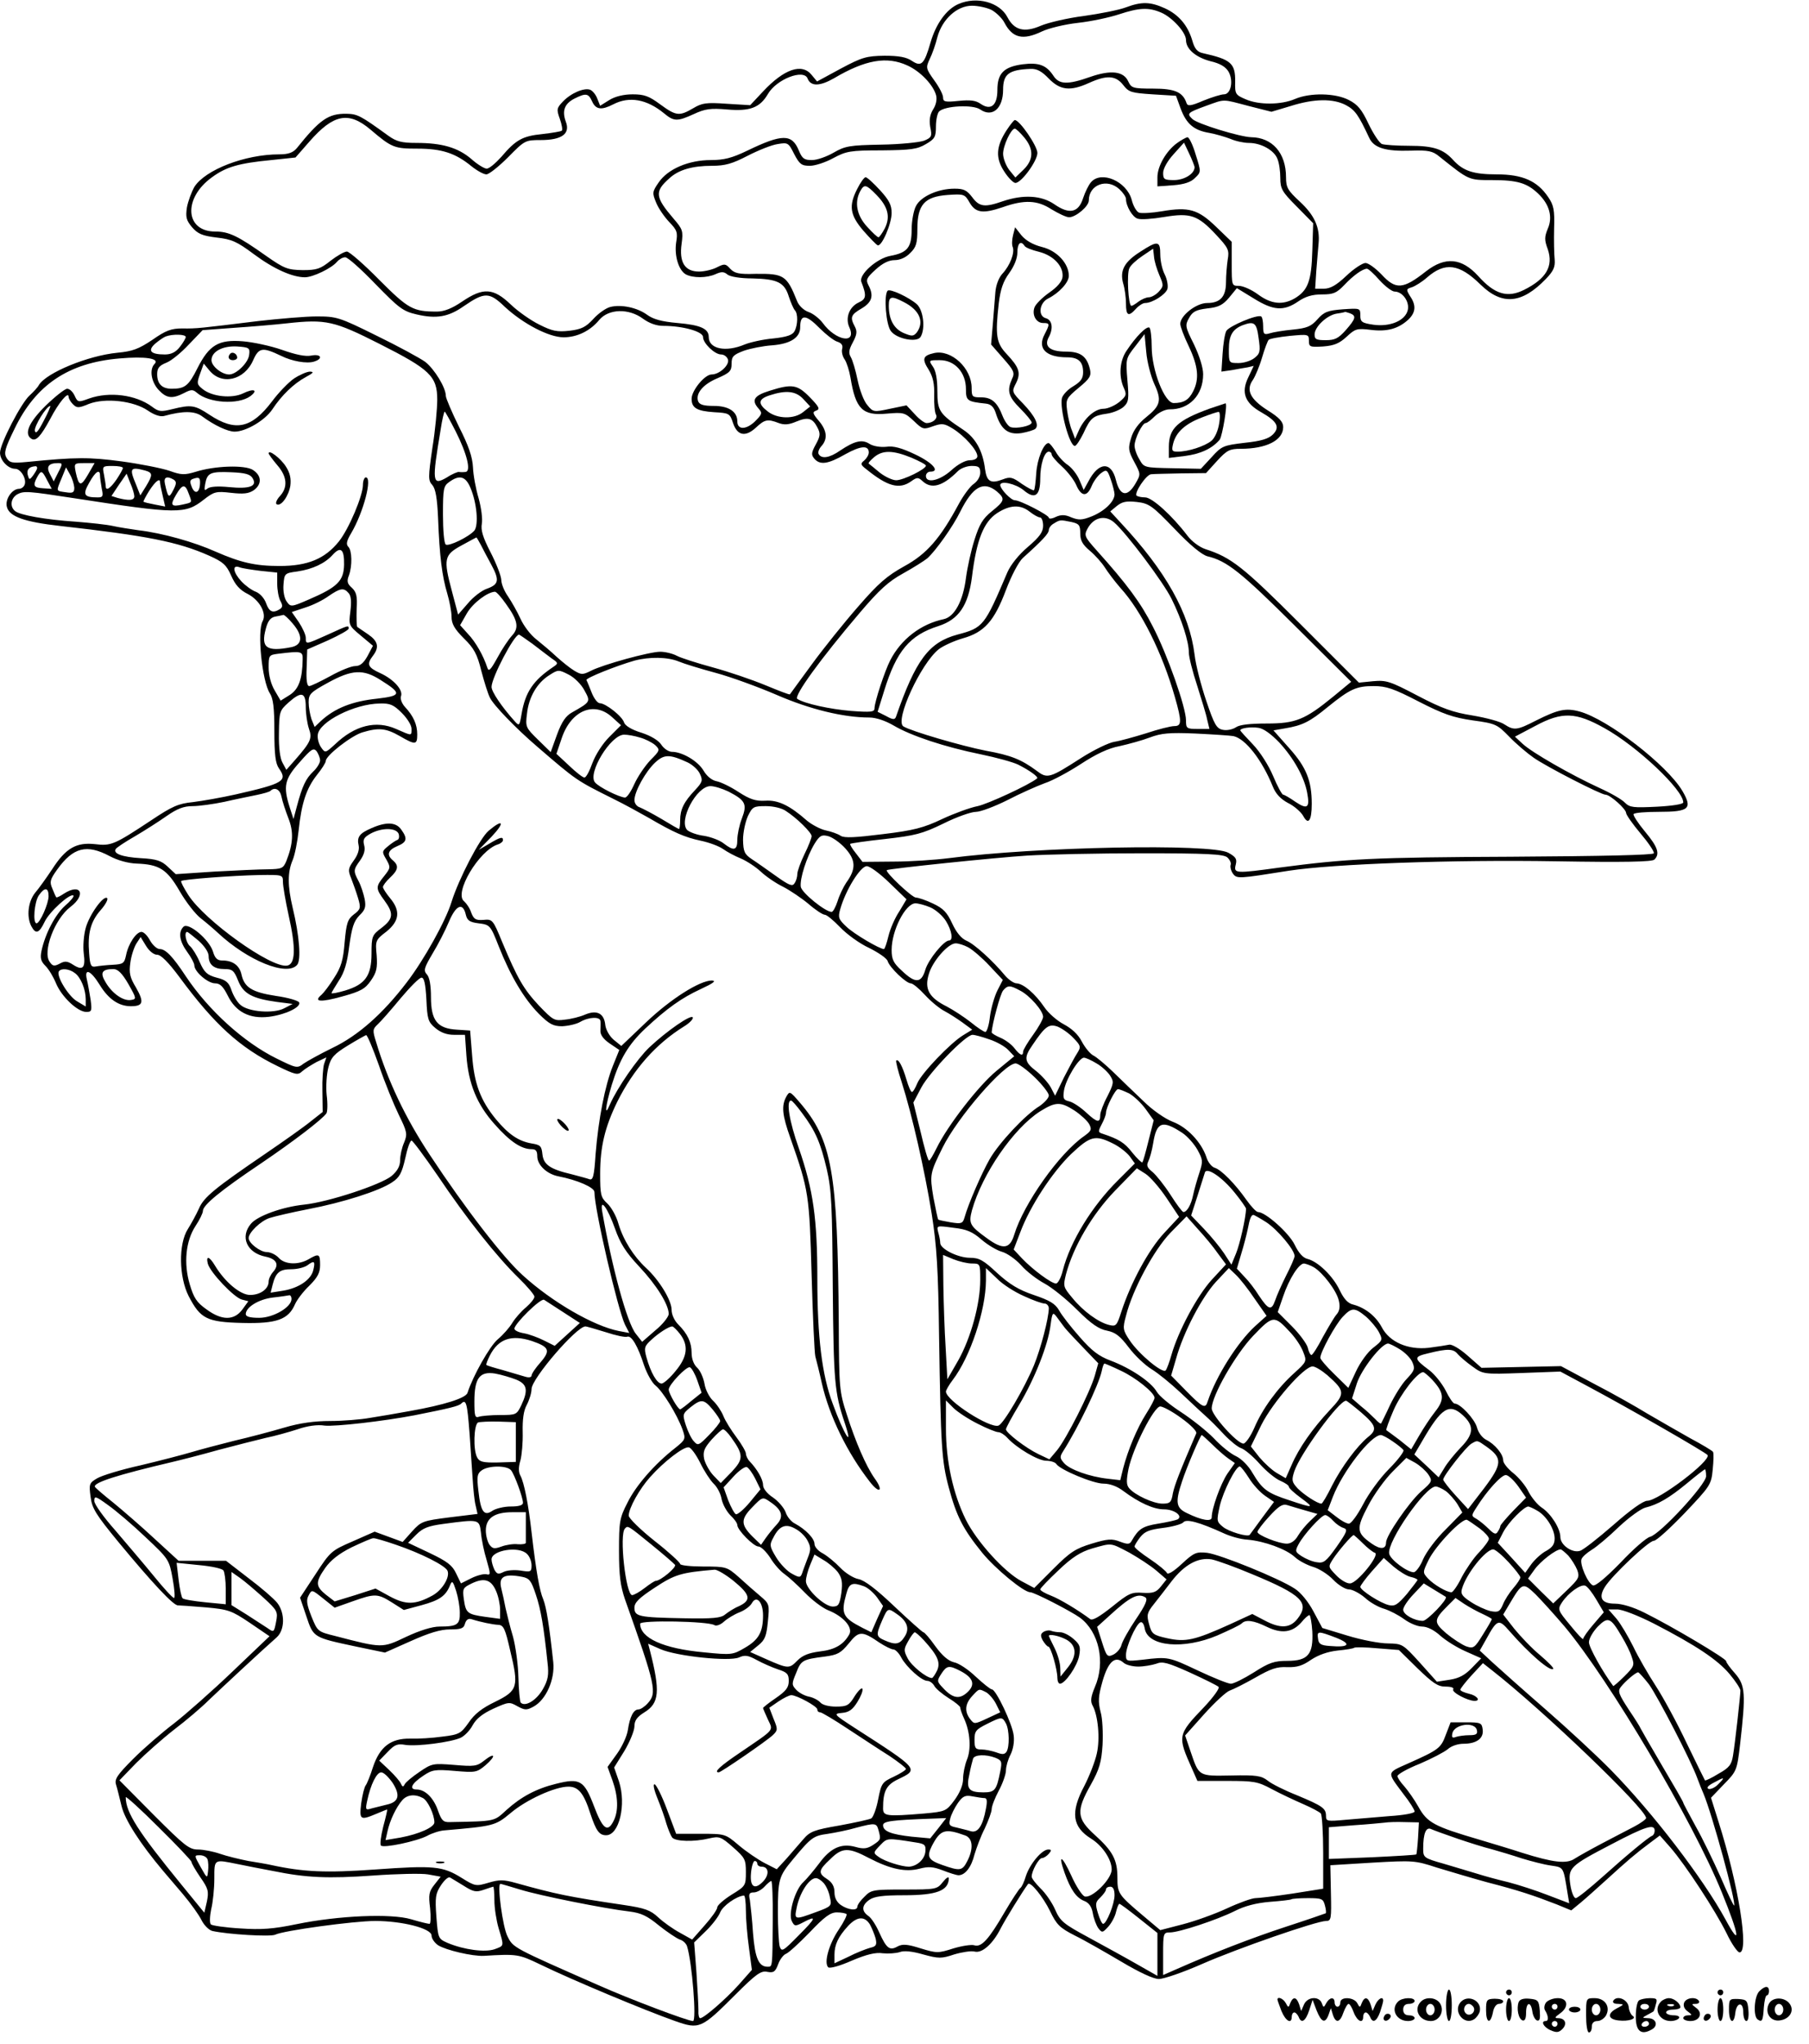 <?xml version="1.0" standalone="no"?>
<!DOCTYPE svg PUBLIC "-//W3C//DTD SVG 20010904//EN"
 "http://www.w3.org/TR/2001/REC-SVG-20010904/DTD/svg10.dtd">
<svg version="1.0" xmlns="http://www.w3.org/2000/svg"
 width="633pt" height="715pt" viewBox="0 0 633 715"
 preserveAspectRatio="xMidYMid meet">

<g transform="translate(0,715) scale(0.1,-0.1)"
fill="#000000" stroke="none">
<path d="M3354 7136 c-42 -18 -79 -69 -98 -135 -22 -76 -32 -86 -65 -64 -19
13 -45 18 -96 18 -63 -1 -78 -5 -153 -45 l-83 -45 -19 23 c-34 42 -96 21 -170
-58 l-45 -48 -82 5 c-72 5 -86 3 -118 -16 -48 -28 -59 -27 -115 14 -39 29 -56
35 -96 35 -31 0 -61 -7 -82 -20 l-32 -20 -10 25 c-5 14 -17 28 -25 31 -21 8
-68 -12 -96 -42 -21 -22 -22 -27 -10 -60 7 -20 10 -38 7 -41 -3 -3 -34 -8 -68
-12 -70 -7 -93 -20 -144 -80 -20 -22 -42 -41 -51 -41 -8 0 -33 15 -54 34 -47
40 -103 56 -192 56 -52 0 -70 5 -98 25 -98 71 -108 76 -146 77 -64 1 -94 -20
-175 -121 -13 -15 -29 -21 -61 -21 -120 0 -259 -54 -297 -114 -10 -18 -22 -50
-26 -72 -5 -34 -2 -45 18 -69 20 -23 36 -30 86 -36 53 -6 71 -14 130 -58 70
-52 135 -81 179 -81 28 0 94 32 112 54 8 9 20 16 29 16 9 0 56 -42 106 -94 82
-84 96 -95 144 -106 69 -16 111 -9 165 29 73 50 89 50 144 -3 64 -59 154 -106
205 -106 47 0 93 22 125 61 33 39 103 41 153 4 22 -16 47 -25 71 -25 69 0 139
-20 139 -39 0 -22 41 -61 63 -61 10 0 20 -7 24 -17 7 -19 -29 -53 -57 -53 -24
0 -70 -56 -70 -85 0 -32 18 -43 79 -47 52 -3 55 -4 66 -38 15 -44 43 -50 80
-16 31 29 41 31 80 16 19 -7 35 -6 61 5 41 17 57 13 74 -20 11 -21 11 -30 -5
-59 -16 -29 -17 -37 -6 -50 20 -24 48 -20 109 15 54 30 82 32 82 6 0 -8 -7
-20 -16 -28 -14 -11 -13 -15 8 -31 74 -60 115 -71 156 -42 21 15 25 15 41 0
31 -28 70 -17 123 36 10 10 32 18 48 18 25 0 30 -4 30 -24 0 -14 -10 -30 -23
-39 -12 -8 -35 -39 -51 -68 -66 -123 -113 -177 -192 -220 -61 -34 -90 -59
-162 -142 -49 -56 -122 -147 -162 -202 -40 -55 -75 -102 -76 -104 -2 -2 -40
13 -86 32 -46 19 -128 47 -183 62 -55 15 -112 33 -127 41 -15 8 -41 14 -58 14
-37 0 -201 -45 -243 -67 -28 -14 -33 -14 -58 1 -15 9 -42 31 -61 48 -19 18
-51 45 -71 61 -20 15 -45 48 -56 73 -11 24 -31 59 -43 77 -13 18 -24 44 -24
59 -1 15 -18 58 -38 97 -27 52 -34 77 -30 99 3 17 -2 55 -11 88 -10 33 -19 82
-20 109 -2 37 -15 75 -49 142 -25 51 -46 100 -46 108 0 29 -40 94 -72 119 -18
13 -95 55 -171 92 -131 65 -140 67 -210 67 -39 0 -130 -8 -202 -16 -204 -25
-217 -27 -267 -26 -39 0 -58 -7 -105 -40 -48 -32 -69 -40 -122 -45 -103 -10
-249 -70 -275 -113 -4 -8 -19 -24 -32 -36 -29 -25 -104 -169 -104 -201 0 -26
28 -56 53 -56 20 0 41 -36 33 -56 -3 -8 -12 -14 -19 -14 -25 0 -50 -37 -43
-63 8 -34 61 -53 187 -67 301 -34 411 -55 521 -104 49 -22 60 -32 77 -70 14
-32 30 -50 58 -64 41 -21 67 -68 52 -95 -20 -34 -2 -210 25 -252 12 -19 16
-50 16 -132 0 -83 4 -114 16 -131 31 -44 16 -53 -151 -91 -49 -11 -117 -23
-150 -27 -51 -5 -73 -15 -145 -63 -130 -86 -141 -91 -198 -84 -65 7 -102 -14
-149 -87 -20 -30 -47 -68 -60 -83 -25 -31 -31 -84 -13 -118 15 -28 27 -24 46
16 16 35 90 102 101 92 3 -3 -11 -20 -30 -36 -34 -31 -69 -97 -82 -158 -5 -25
-2 -36 14 -52 12 -12 28 -39 37 -61 19 -46 75 -100 106 -100 19 0 20 4 15 43
-4 23 -9 54 -13 70 -10 42 13 33 44 -17 31 -51 67 -76 110 -76 43 0 47 14 18
65 -22 36 -25 52 -20 87 3 24 13 54 21 67 l15 23 19 -31 c11 -18 27 -31 39
-31 13 0 39 -26 77 -77 123 -167 213 -249 345 -313 62 -30 70 -32 85 -18 10 9
33 23 51 33 l34 16 -8 -23 c-4 -13 -7 -56 -6 -95 l1 -73 -42 -33 c-23 -19 -94
-69 -157 -112 -179 -122 -217 -153 -234 -193 -9 -20 -27 -53 -39 -72 -33 -52
-31 -167 3 -234 41 -79 63 -91 188 -94 120 -3 161 12 184 65 7 16 29 45 50 65
30 30 38 46 38 73 0 39 -4 41 -40 20 -36 -21 -84 -19 -105 5 -10 11 -29 20
-42 20 -22 0 -63 31 -63 49 0 19 42 60 73 70 18 6 79 20 135 31 121 23 250 64
294 94 26 17 34 32 46 84 7 34 17 62 22 62 4 0 45 -55 91 -122 100 -149 207
-284 283 -358 31 -30 56 -60 56 -66 0 -7 -13 -23 -29 -37 -17 -14 -38 -38 -48
-54 -10 -17 -33 -43 -51 -58 -28 -23 -88 -130 -106 -187 -5 -19 -83 -43 -201
-64 -44 -8 -107 -19 -140 -24 -33 -6 -96 -11 -140 -11 -54 0 -106 -7 -160 -23
-44 -13 -123 -34 -175 -46 -52 -13 -120 -31 -150 -40 -30 -9 -111 -30 -178
-46 -68 -15 -137 -36 -153 -46 -27 -16 -28 -20 -22 -65 5 -40 19 -62 97 -157
120 -145 194 -224 209 -222 7 0 50 -3 97 -7 79 -7 90 -11 154 -54 l69 -47
-129 -123 c-71 -68 -163 -149 -204 -181 -41 -31 -106 -87 -143 -124 -57 -57
-67 -72 -61 -91 4 -12 12 -46 19 -74 11 -48 65 -132 145 -227 10 -12 41 -48
69 -81 28 -33 58 -75 66 -92 9 -18 26 -35 38 -38 54 -12 203 -21 220 -13 27
14 274 48 350 48 94 0 197 -26 197 -51 0 -10 10 -25 23 -34 27 -17 120 -39
160 -37 116 7 122 6 197 -30 113 -55 367 -161 472 -198 85 -30 92 -27 210 91
74 74 91 86 113 81 22 -4 28 0 38 27 6 17 19 33 27 36 9 3 46 37 83 75 52 55
73 70 95 70 16 0 31 -3 34 -6 3 -3 -9 -27 -27 -54 -34 -50 -53 -116 -37 -132
5 -5 39 4 82 23 52 22 84 30 109 26 20 -2 46 0 59 4 15 6 44 3 82 -8 55 -15
64 -15 109 0 27 8 59 13 71 10 26 -7 64 26 92 82 16 31 77 130 95 154 8 11 53
-45 77 -94 23 -48 34 -59 87 -86 33 -16 106 -58 162 -91 64 -38 113 -61 132
-61 17 0 84 23 150 52 125 55 402 151 435 151 18 0 19 7 17 98 l-2 97 147 9
c141 8 149 8 225 -17 43 -13 123 -37 178 -52 109 -28 162 -46 242 -77 l51 -21
34 28 c18 15 58 51 89 79 71 65 105 94 151 128 l36 27 37 -42 c53 -61 158
-222 196 -299 18 -38 39 -68 46 -68 34 0 -4 238 -74 458 l-26 83 45 47 c45 46
46 48 57 142 20 175 18 204 -17 245 -18 20 -32 39 -32 44 0 9 -190 122 -287
170 -38 19 -78 31 -102 31 -47 0 -59 21 -35 59 25 40 153 161 171 161 9 0 57
44 108 97 89 94 93 99 98 152 3 30 4 58 1 62 -2 4 -39 26 -82 49 -42 24 -109
62 -148 85 -39 24 -122 71 -186 104 l-116 62 -139 -3 -139 -3 -49 43 c-27 24
-55 40 -64 38 -9 -2 -41 -7 -72 -11 -72 -8 -137 20 -164 72 -21 39 -58 68 -99
79 -19 4 -33 19 -48 50 -23 49 -76 101 -113 110 -16 4 -31 21 -45 50 -20 41
-102 114 -128 114 -6 0 -24 19 -41 43 -38 54 -87 105 -111 112 -10 3 -24 20
-29 38 -18 52 -67 104 -118 123 -26 10 -71 41 -102 72 -31 29 -78 75 -106 102
-27 26 -59 53 -70 58 -11 6 -29 28 -40 49 -13 25 -35 45 -63 60 -23 12 -54 39
-68 60 -32 47 -73 82 -97 83 -9 0 -27 12 -40 27 -42 51 -108 111 -135 122 -18
8 -35 28 -50 60 -18 39 -31 53 -67 70 -25 12 -52 21 -60 21 -14 0 -109 90
-102 96 5 5 380 44 492 51 66 4 246 8 401 8 227 0 284 -3 298 -14 9 -8 15 -20
12 -27 -2 -6 1 -20 8 -30 14 -19 19 -18 196 10 156 24 574 39 936 33 239 -4
335 -2 343 6 20 20 12 44 -33 98 -25 30 -42 57 -40 61 3 5 43 8 88 8 107 0
119 11 83 73 -54 91 -261 251 -360 278 -48 13 -75 7 -151 -31 -68 -35 -78 -36
-112 -14 -14 10 -64 23 -111 31 -69 11 -106 24 -192 69 -97 51 -110 55 -156
51 l-50 -5 -205 205 c-201 201 -242 233 -332 262 -21 7 -48 27 -63 47 -54 71
-124 134 -148 134 -13 0 -26 3 -30 6 -9 10 34 74 51 75 10 1 56 2 104 3 l88 1
39 43 c34 37 44 42 82 42 91 0 149 30 149 76 0 18 -13 33 -55 59 -61 39 -76
71 -51 106 8 12 23 47 32 78 9 31 20 59 23 62 3 4 36 10 74 14 65 6 67 6 67
-17 0 -21 3 -23 50 -20 39 3 57 11 82 34 30 28 36 30 85 24 57 -7 96 4 131 36
26 25 28 50 6 82 -14 23 -14 25 6 31 12 4 36 19 53 34 63 55 113 49 188 -25
75 -73 144 -67 228 20 27 28 33 42 31 68 -2 18 -3 67 -2 109 2 64 -1 81 -21
110 -38 56 -89 79 -180 79 -82 0 -117 12 -152 50 -35 39 -70 50 -154 50 -44 0
-86 3 -95 6 -9 3 -30 35 -47 70 -24 51 -38 68 -69 84 -48 25 -136 26 -188 4
-48 -21 -127 -22 -174 -1 -35 15 -37 18 -36 61 1 65 -15 78 -113 100 -19 4
-29 15 -37 44 -16 54 -48 91 -96 113 -51 23 -81 24 -137 3 -24 -9 -90 -22
-147 -30 -56 -7 -124 -23 -150 -34 -58 -25 -93 -16 -117 30 -27 52 -107 74
-171 46z m116 -21 c16 -9 37 -29 45 -45 28 -53 64 -62 131 -30 23 11 80 25
126 30 46 5 111 19 144 30 70 23 103 25 147 6 38 -16 87 -69 87 -96 0 -31 33
-60 85 -74 35 -8 54 -20 64 -37 18 -32 8 -79 -16 -79 -10 0 -42 -10 -72 -22
-44 -19 -55 -20 -59 -9 -13 39 -41 51 -117 51 -71 0 -76 2 -87 25 -16 36 -61
41 -133 16 -79 -28 -109 -27 -129 4 -25 38 -52 47 -108 40 -66 -9 -88 -32 -88
-90 0 -54 -23 -73 -59 -48 -17 12 -37 14 -77 10 -47 -5 -54 -3 -54 12 0 10
-14 37 -31 60 -29 41 -30 44 -16 74 9 18 21 52 27 77 17 63 69 110 121 110 22
0 53 -7 69 -15z m-295 -194 c45 -20 92 -69 101 -106 3 -14 -1 -33 -11 -48 -11
-18 -14 -36 -10 -61 7 -33 5 -37 -21 -48 -16 -6 -84 -13 -151 -14 -111 -2
-126 -5 -166 -28 -24 -14 -58 -26 -76 -26 -27 0 -34 5 -46 34 -24 58 -58 58
-180 -1 -54 -26 -82 -33 -128 -33 -77 0 -150 -31 -182 -78 -23 -33 -23 -37 -9
-71 8 -20 29 -50 46 -68 27 -28 30 -36 24 -71 -7 -47 9 -98 34 -112 25 -13 73
-13 104 1 20 9 29 9 41 -1 9 -8 46 -14 88 -14 87 -2 112 -14 127 -63 7 -21 16
-42 21 -48 12 -12 11 -52 -1 -74 -7 -13 -27 -20 -74 -25 -35 -3 -80 -13 -100
-21 -66 -28 -126 -16 -126 26 0 29 -28 42 -109 49 -56 5 -85 13 -107 29 -34
25 -91 37 -129 27 -15 -4 -41 -22 -59 -42 -26 -28 -41 -36 -83 -41 -44 -5 -61
-1 -105 21 -29 14 -75 46 -101 71 -61 58 -96 60 -170 10 -35 -24 -63 -35 -88
-35 -84 0 -100 9 -202 111 -54 55 -105 99 -113 99 -9 0 -35 -15 -57 -32 -36
-29 -49 -33 -98 -33 -52 1 -64 5 -128 50 -99 70 -130 85 -178 85 -106 0 -113
117 -11 190 49 36 93 49 207 60 l85 9 49 56 c84 96 137 106 213 42 75 -64 84
-67 165 -67 85 0 133 -16 188 -61 20 -16 43 -29 53 -29 9 0 43 27 76 60 58 59
60 60 114 60 74 0 104 22 88 64 -14 38 -5 63 30 81 40 20 49 19 62 -10 13 -29
33 -31 74 -10 56 29 117 18 177 -31 35 -29 46 -30 105 -3 39 18 58 21 116 16
80 -7 115 6 143 54 30 52 126 89 139 54 11 -28 43 -27 92 1 110 65 185 78 257
45z m495 -46 c40 -41 75 -45 141 -15 62 28 93 26 119 -7 20 -26 29 -28 103
-33 l82 -5 16 -44 c20 -54 46 -77 101 -86 22 -4 56 -14 74 -21 18 -8 47 -14
64 -14 43 0 89 -26 100 -56 6 -14 10 -44 10 -67 0 -37 6 -48 57 -99 l58 -59
-3 -96 c-3 -106 -15 -139 -62 -167 -42 -24 -82 -20 -128 14 -23 17 -53 30 -67
30 -25 0 -25 1 -25 77 l0 77 -54 52 c-64 62 -96 71 -190 55 -35 -6 -71 -8 -80
-5 -9 3 -21 24 -26 45 -18 65 -106 103 -142 62 -9 -10 -21 -35 -28 -56 -16
-51 -48 -58 -100 -22 -46 32 -110 35 -181 11 -63 -22 -82 -20 -107 14 -19 25
-30 30 -62 30 -57 0 -118 -27 -135 -61 -8 -15 -15 -52 -15 -82 0 -63 -15 -81
-74 -92 -47 -8 -112 -66 -102 -91 19 -49 17 -60 -9 -72 -33 -15 -48 -54 -33
-87 27 -60 -47 -48 -93 15 -12 16 -35 34 -51 39 -16 6 -33 22 -39 38 -36 90
-46 96 -145 95 -59 -2 -74 2 -89 18 -16 18 -20 18 -46 5 -15 -8 -44 -15 -63
-15 -50 0 -70 33 -61 97 6 45 4 51 -28 88 -65 76 -67 95 -15 141 32 30 81 44
149 44 46 0 71 7 125 35 37 19 84 38 105 41 36 6 38 5 58 -35 19 -36 26 -41
55 -41 18 0 55 12 82 27 45 24 59 27 169 27 103 1 125 4 155 22 31 18 35 25
35 62 0 22 5 46 11 52 20 20 119 25 144 7 42 -29 80 3 80 69 0 55 20 70 96 73
22 1 39 -8 64 -34z m700 -96 l79 -20 67 20 c82 26 149 27 194 3 32 -17 44 -35
81 -114 16 -35 56 -48 146 -45 61 2 76 -1 100 -21 104 -83 101 -82 184 -82 88
0 122 -10 161 -47 40 -38 52 -82 34 -123 -12 -29 -12 -40 0 -72 20 -59 -5
-103 -83 -142 -58 -29 -103 -16 -161 49 -58 63 -115 68 -182 16 -81 -64 -106
-65 -156 -11 -21 22 -46 40 -56 40 -10 0 -41 -20 -67 -45 -35 -33 -56 -45 -79
-45 l-30 0 4 63 c3 34 6 77 8 96 5 55 -14 98 -66 146 -42 39 -48 49 -48 85 0
85 -48 139 -122 140 -39 1 -190 47 -206 64 -20 19 -17 22 49 46 67 24 54 24
149 -1z m-453 -291 c13 -12 23 -27 23 -34 0 -25 23 -64 41 -69 11 -4 52 -1 93
6 91 15 117 7 182 -63 42 -45 46 -53 40 -86 -3 -20 -6 -56 -6 -79 0 -51 -20
-73 -66 -73 -38 0 -94 -44 -94 -73 0 -9 13 -44 30 -79 33 -70 37 -114 15 -157
-15 -30 -33 -41 -68 -41 -32 0 -77 115 -77 197 0 34 -4 64 -8 67 -10 6 -47
-31 -80 -81 -24 -35 -28 -88 -10 -129 11 -24 10 -29 -15 -50 -16 -13 -41 -24
-56 -24 -30 0 -68 -34 -87 -78 l-12 -27 -11 29 c-7 16 -14 48 -17 70 -5 39 -3
43 40 79 40 33 45 42 40 65 -11 46 -33 62 -84 62 -56 0 -77 18 -61 49 18 32
13 62 -10 68 -28 8 -22 54 9 69 38 19 72 56 72 79 0 43 -41 88 -94 101 -32 8
-57 23 -72 41 l-22 28 -7 -27 c-4 -16 -5 -35 -1 -43 7 -20 -10 -64 -36 -92
-13 -14 -23 -40 -25 -65 -2 -24 -6 -74 -9 -113 l-6 -70 42 -48 c38 -43 42 -51
31 -73 -18 -41 -13 -61 29 -103 22 -22 40 -44 40 -49 0 -12 -54 -23 -74 -16
-8 3 -20 20 -27 37 -19 50 -39 67 -76 67 -31 0 -33 2 -33 33 0 69 -71 135
-131 122 -40 -9 -44 -20 -19 -59 15 -25 20 -49 19 -89 -1 -30 2 -60 6 -67 8
-13 -10 -30 -33 -30 -7 0 -26 14 -41 31 l-29 31 -58 -12 c-56 -12 -59 -12 -79
13 -12 13 -27 53 -34 87 -7 35 -18 71 -24 81 -8 14 -7 25 7 51 15 28 16 39 7
56 -17 32 -14 41 24 63 37 22 43 45 24 81 -10 19 -7 26 25 55 24 22 46 33 66
33 19 0 40 9 55 25 21 20 25 34 25 84 0 85 25 113 106 119 57 4 60 3 77 -27
21 -36 47 -39 115 -16 76 27 122 25 171 -7 25 -15 52 -28 62 -28 23 0 69 38
69 59 0 55 64 79 107 39z m-332 -198 c3 -6 26 -15 51 -21 51 -13 86 -51 82
-88 -2 -16 -18 -35 -47 -55 -24 -17 -47 -40 -51 -51 -10 -27 6 -55 30 -55 24
0 24 -3 5 -40 -26 -49 5 -80 79 -80 39 0 56 -15 56 -52 0 -22 -8 -33 -34 -49
-19 -11 -36 -29 -40 -41 -9 -37 26 -168 45 -168 5 0 18 20 30 44 25 55 34 62
83 69 21 3 47 14 58 24 17 16 19 26 13 93 -6 74 -6 76 27 118 l33 43 6 -63 c3
-35 16 -84 28 -111 27 -58 22 -76 -29 -117 -26 -21 -44 -45 -52 -72 -11 -36
-10 -45 11 -84 23 -43 23 -43 4 -76 -28 -48 -54 -44 -68 12 -16 67 -61 65 -97
-5 l-16 -29 -15 35 c-8 19 -26 42 -40 52 -14 9 -34 30 -43 47 -10 16 -21 30
-25 30 -17 0 -40 -56 -43 -106 -2 -30 -5 -56 -8 -59 -2 -2 -21 8 -42 22 -33
24 -41 26 -67 16 -42 -16 -56 -8 -62 35 -8 65 -33 110 -77 139 -83 55 -90 65
-90 135 0 41 -5 71 -16 86 -15 22 -14 22 25 22 52 0 91 -43 91 -101 0 -41 4
-44 70 -51 18 -2 28 -12 35 -35 18 -56 43 -75 90 -68 22 4 44 11 48 15 14 13
-1 44 -43 88 -40 41 -40 42 -25 71 18 36 12 55 -32 102 -37 39 -41 65 -28 179
6 48 15 75 36 104 18 25 29 52 29 73 0 32 12 43 25 23z m1242 -120 c20 -22 44
-40 53 -40 28 0 53 -36 46 -65 -9 -37 -62 -59 -120 -51 -41 6 -46 10 -46 33 0
25 -1 25 -61 21 -53 -4 -66 -9 -89 -35 -22 -25 -37 -31 -86 -36 -32 -3 -69 -9
-81 -13 -20 -6 -23 -3 -23 24 0 17 -3 33 -7 35 -14 8 -113 -34 -122 -51 -5 -9
-11 -45 -13 -80 l-4 -62 35 5 c20 4 46 8 57 10 l21 5 -19 -40 c-26 -53 -12
-90 45 -122 56 -32 67 -52 41 -78 -15 -15 -41 -23 -98 -29 -75 -9 -81 -11
-116 -50 l-38 -41 -99 2 c-99 2 -100 2 -116 31 -10 16 -17 37 -17 48 0 24 27
79 39 79 5 0 19 11 32 24 14 13 36 24 51 24 70 -1 118 50 118 123 0 23 -13 64
-32 104 -31 62 -32 67 -17 93 12 22 24 28 63 33 40 4 55 12 77 38 l27 33 59
-36 c69 -43 105 -45 155 -11 26 18 50 25 84 25 40 0 51 5 78 33 31 33 63 56
79 57 5 0 25 -18 44 -40z m-103 -116 c23 -9 20 -19 -15 -59 -26 -29 -38 -35
-70 -35 -33 0 -39 3 -39 20 0 27 44 68 78 73 15 2 28 5 29 6 1 0 8 -2 17 -5z
m-1855 -53 c21 -21 48 -42 60 -46 16 -5 21 -13 18 -25 -3 -10 1 -27 9 -38 7
-11 16 -39 20 -63 18 -110 42 -134 127 -126 59 5 63 4 95 -26 31 -30 34 -30
67 -18 32 11 39 10 70 -9 40 -25 85 -75 85 -96 0 -8 -10 -14 -26 -14 -16 0
-42 -14 -65 -35 -41 -37 -89 -47 -89 -20 0 8 7 15 15 15 36 0 9 31 -52 60 -48
23 -77 31 -102 27 -21 -2 -45 2 -58 10 -26 17 -52 11 -103 -23 -37 -26 -65
-30 -75 -13 -4 5 0 18 9 28 23 25 20 55 -9 89 -22 26 -23 31 -8 36 13 5 9 13
-23 46 -44 45 -62 48 -141 23 -55 -17 -65 -33 -38 -63 13 -15 12 -19 -14 -45
-31 -29 -61 -29 -61 1 0 34 -30 54 -82 54 -35 0 -50 4 -55 16 -10 27 17 60 68
81 43 19 49 25 49 51 0 25 6 31 43 45 23 8 68 17 99 19 64 5 98 27 98 63 0 47
20 46 69 -4z m-1541 -54 c176 -89 202 -113 202 -195 0 -31 -7 -108 -17 -169
-15 -103 -15 -114 0 -130 11 -13 17 -45 20 -118 5 -131 14 -201 32 -261 8 -27
15 -64 15 -81 0 -25 10 -43 43 -76 36 -35 47 -56 61 -113 10 -38 23 -80 30
-94 12 -26 91 -108 167 -173 137 -118 136 -117 264 -181 39 -19 95 -50 125
-67 89 -52 126 -68 182 -80 29 -6 64 -19 78 -29 14 -10 42 -25 62 -33 21 -9
53 -30 70 -46 18 -17 53 -41 78 -53 25 -13 65 -40 89 -60 24 -21 50 -38 57
-38 7 0 31 -20 54 -44 23 -24 68 -57 101 -72 32 -16 62 -36 65 -46 7 -23 65
-78 81 -78 7 0 29 -18 50 -41 21 -23 52 -48 68 -56 17 -9 45 -27 63 -40 l34
-25 -31 -19 c-45 -27 -146 -133 -161 -168 -7 -17 -15 -31 -19 -31 -4 0 -12 19
-19 43 -14 47 -28 74 -36 67 -2 -3 6 -36 19 -75 36 -113 81 -310 105 -460 18
-113 23 -196 26 -430 6 -385 9 -436 34 -529 27 -100 49 -144 117 -228 46 -56
145 -138 168 -138 14 0 142 -66 174 -89 67 -50 90 -156 52 -243 -14 -34 -16
-49 -8 -64 19 -34 27 -115 15 -168 -6 -28 -26 -79 -44 -114 -49 -92 -42 -143
24 -184 40 -25 72 -73 72 -108 0 -34 -70 -103 -95 -94 -9 4 -30 36 -46 72 -33
72 -48 79 -24 11 21 -59 41 -88 69 -99 16 -6 26 -20 30 -43 3 -18 12 -42 19
-52 13 -17 15 -17 35 5 11 12 24 36 27 51 4 16 9 29 12 29 3 0 34 -23 69 -51
l64 -51 0 -75 0 -75 -72 41 c-40 23 -117 65 -170 94 -87 47 -98 56 -116 97
-11 25 -34 58 -51 74 -17 17 -31 35 -31 41 0 20 25 65 36 65 6 0 17 7 24 15
10 12 10 15 -2 15 -22 0 -64 -50 -78 -92 -6 -21 -15 -40 -20 -43 -4 -3 -29
-40 -54 -83 -57 -98 -82 -125 -107 -117 -10 3 -43 -2 -73 -11 -53 -17 -58 -17
-114 0 -47 15 -64 16 -81 7 -28 -16 -39 -7 -64 48 -11 25 -28 52 -39 59 -24
17 -23 37 4 56 17 12 48 16 121 16 115 0 156 16 157 59 0 8 -9 2 -21 -13 -20
-25 -23 -26 -135 -26 -109 0 -116 -1 -139 -25 -14 -13 -25 -29 -25 -35 0 -15
-32 -12 -58 6 -14 10 -22 25 -22 44 0 20 -8 35 -25 46 -33 21 -32 31 10 70 42
42 64 42 136 4 75 -39 128 -50 177 -37 31 8 47 7 81 -6 23 -9 48 -17 55 -17
23 0 45 28 56 73 7 23 22 64 36 91 13 28 24 58 24 67 0 10 11 39 25 65 14 26
25 58 25 71 0 13 7 38 16 55 9 18 14 45 11 67 -4 39 -62 161 -76 161 -5 0 -30
20 -56 44 -26 25 -60 48 -77 51 -20 5 -41 23 -65 56 -19 27 -38 49 -42 49 -3
0 -49 41 -101 90 -64 61 -105 92 -126 96 -17 3 -46 21 -64 40 -18 19 -45 41
-61 50 -16 8 -29 23 -29 33 0 19 -31 51 -68 71 -13 6 -28 24 -33 40 -6 16 -26
39 -45 52 -20 13 -34 31 -34 43 0 20 -21 56 -47 83 -7 7 -13 20 -13 27 0 7
-15 33 -33 57 -18 24 -39 57 -46 75 -7 17 -23 41 -36 53 -13 12 -27 39 -30 60
-4 21 -15 46 -26 56 -11 10 -19 30 -19 51 0 37 -14 67 -47 100 -13 13 -23 34
-23 51 0 33 -43 104 -90 147 -43 40 -79 97 -96 154 -7 26 -25 58 -39 71 -23
21 -25 31 -25 104 0 95 17 164 60 252 57 114 135 202 233 263 20 12 34 27 31
32 -6 11 -89 -46 -152 -105 -42 -40 -112 -141 -138 -200 -20 -48 -16 -6 7 70
28 90 58 140 116 195 77 72 128 108 195 139 43 20 56 29 39 30 -42 0 -144 -64
-231 -147 l-86 -82 -27 22 c-15 13 -27 35 -29 51 -4 41 -29 54 -70 37 -18 -8
-50 -16 -72 -18 -36 -5 -41 -2 -90 49 -54 58 -75 94 -129 223 -32 78 -34 80
-65 77 -27 -2 -34 2 -43 25 -5 16 -17 33 -25 40 -37 28 52 178 118 199 10 3
18 10 18 15 0 13 -9 11 -49 -13 l-36 -21 45 46 c48 51 41 64 -10 21 -31 -26
-105 -169 -130 -249 -20 -66 -97 -204 -157 -282 -84 -110 -170 -186 -260 -229
-43 -21 -88 -46 -101 -55 -22 -17 -25 -16 -94 18 -114 56 -238 168 -318 288
-46 70 -71 95 -91 95 -10 0 -25 14 -34 30 -9 17 -22 30 -30 30 -18 0 -46 -41
-54 -82 -6 -28 -10 -31 -46 -33 -22 -1 -49 -4 -60 -6 -16 -3 -20 3 -23 45 -6
71 5 112 40 152 17 19 27 38 23 42 -12 12 -62 -57 -75 -104 -7 -25 -10 -64 -7
-89 7 -51 -3 -62 -37 -40 -20 13 -29 14 -47 4 -19 -10 -25 -9 -35 6 -26 35 17
150 72 192 57 43 37 85 -22 47 -13 -9 -26 -15 -27 -13 -2 2 -8 16 -14 31 -10
23 -8 31 17 66 56 78 103 90 184 47 28 -15 65 -25 94 -26 79 -3 106 -19 151
-97 22 -38 55 -80 73 -94 18 -14 45 -37 60 -51 105 -98 243 -154 278 -112 14
17 8 101 -16 200 -18 76 -18 124 0 166 8 19 17 66 21 104 10 95 27 147 64 194
17 21 31 43 31 49 0 19 89 88 128 100 57 17 82 15 131 -13 55 -32 61 -31 61 6
0 34 -13 64 -43 96 -11 12 -17 29 -14 37 9 22 -26 60 -72 81 -44 20 -49 31
-26 61 23 30 18 51 -17 75 -18 12 -35 24 -38 26 -2 3 -3 30 -2 62 3 46 -1 60
-17 75 -16 14 -18 23 -10 43 12 33 11 87 -2 100 -9 9 -6 21 10 48 43 73 75
195 51 195 -5 0 -10 -12 -10 -26 0 -38 -49 -154 -84 -198 -49 -61 -109 -86
-208 -86 -85 0 -136 12 -223 50 -76 34 -186 65 -270 75 -27 4 -68 10 -90 15
-22 5 -80 11 -130 15 -106 7 -195 23 -212 37 -20 16 -15 46 8 59 23 12 37 11
199 -14 363 -56 388 -56 453 -5 36 28 43 30 95 24 44 -5 62 -3 80 9 29 21 28
51 -3 71 -28 18 -133 15 -202 -7 -37 -11 -49 -11 -90 4 -27 9 -102 24 -168 33
-114 15 -158 15 -330 -2 -53 -5 -61 -3 -72 14 -10 17 -6 33 28 102 74 154 189
231 367 246 90 8 142 0 123 -19 -19 -19 -12 -63 14 -91 28 -30 48 -32 89 -11
25 13 31 13 45 1 41 -36 144 -43 187 -12 29 22 12 28 -25 10 -39 -19 -109 -12
-142 15 -20 16 -21 20 -9 53 l13 36 19 -23 c43 -54 123 -36 154 35 20 45 33
46 98 15 38 -19 90 -28 115 -20 33 10 25 28 -10 21 -20 -4 -54 3 -102 20 -40
14 -101 27 -137 30 -85 7 -118 -13 -159 -94 -31 -62 -44 -72 -90 -72 -34 0
-51 17 -51 51 0 21 7 30 32 40 18 7 53 36 79 64 l48 50 108 8 c59 4 144 11
188 16 136 15 165 8 323 -72z m3076 21 c7 -47 5 -55 -14 -70 -12 -10 -37 -18
-56 -18 -34 0 -34 0 -34 48 0 49 13 71 50 85 39 14 47 8 54 -45z m-3754 3 c0
-4 -9 -20 -21 -35 -14 -18 -30 -26 -52 -26 -50 0 -61 13 -35 37 13 11 30 23
38 26 24 9 70 8 70 -2z m222 -61 c-2 -28 -45 -70 -70 -70 -26 0 -62 29 -62 50
0 30 39 51 90 48 41 -3 45 -5 42 -28z m1939 -156 l24 -26 -24 -19 c-31 -26
-91 -25 -125 2 -35 27 -33 43 7 56 58 19 92 15 118 -13z m-1217 -112 c41 -81
55 -141 35 -143 -8 -1 -18 -1 -23 0 -4 1 -24 -7 -42 -19 -52 -30 -53 -18 -22
168 5 34 12 62 14 62 2 0 19 -31 38 -68z m1595 -93 c28 -12 51 -24 51 -28 0
-12 -79 -51 -104 -51 -13 0 -39 12 -58 27 -18 15 -35 29 -38 31 -3 2 6 12 19
23 30 25 66 24 130 -2z m491 11 c0 -5 16 -24 36 -42 20 -18 43 -48 50 -65 18
-41 38 -42 54 -3 7 17 22 37 33 45 19 14 22 12 34 -23 7 -20 13 -44 13 -52 -1
-25 -35 -58 -79 -76 -35 -14 -46 -14 -72 -4 -22 10 -36 10 -54 2 -14 -7 -25
-8 -25 -3 0 9 -100 61 -119 61 -13 0 -50 38 -51 53 0 17 54 5 82 -18 39 -33
58 -20 58 41 0 48 14 94 30 94 5 0 10 -4 10 -10z m-3476 -62 l-16 -32 -13 25
c-14 26 -6 39 28 39 16 0 17 -2 1 -32z m104 -8 c-25 -43 -32 -42 -43 8 -6 31
-6 32 30 32 l36 0 -23 -40z m-178 23 c0 -5 -7 -16 -14 -26 -13 -17 -14 -16
-19 2 -4 18 4 28 26 30 4 1 7 -2 7 -6z m300 0 c0 -4 -10 -22 -22 -40 -22 -32
-38 -42 -38 -24 0 5 -3 23 -6 40 -6 30 -6 31 30 31 20 0 36 -3 36 -7z m-170
-69 c0 -17 -5 -20 -30 -16 -35 5 -34 2 -14 50 l15 37 14 -25 c8 -14 14 -34 15
-46z m248 60 c27 -8 27 -15 3 -55 l-20 -32 -15 38 c-24 57 -21 63 32 49z
m-343 -34 l16 -30 -31 2 c-32 2 -36 9 -20 39 14 25 17 24 35 -11z m185 16 c0
-7 3 -28 6 -45 6 -27 4 -31 -14 -31 -48 0 -54 9 -30 51 22 40 38 50 38 25z
m534 -9 c17 -28 -10 -38 -82 -31 -40 4 -67 2 -76 -5 -11 -9 -12 -6 -8 16 7 39
18 44 91 41 49 -2 67 -7 75 -21z m-414 -63 c0 -15 -19 -16 -58 -6 l-22 7 26
39 27 39 13 -33 c8 -18 14 -39 14 -46z m138 58 c10 -7 10 -14 -2 -37 -15 -29
-18 -27 -29 23 -5 23 7 28 31 14z m92 -9 c0 -35 -16 -45 -28 -19 -8 19 -8 26
1 30 22 8 27 6 27 -11z m946 -19 c23 -54 29 -130 14 -150 -19 -22 -89 -56
-100 -49 -6 3 -10 51 -10 105 0 91 2 100 22 114 36 26 57 20 74 -20z m-1086
19 c0 -5 4 -25 9 -46 l9 -39 -36 7 c-21 4 -38 8 -40 10 -1 1 8 19 20 38 22 34
38 46 38 30z m100 -39 c13 -34 14 -31 -21 -39 -40 -9 -45 -3 -23 34 22 38 32
39 44 5z m2828 7 c30 -26 28 -33 -18 -70 -31 -25 -43 -45 -60 -99 -12 -37 -25
-97 -30 -134 -10 -80 -40 -136 -78 -144 -80 -17 -149 -70 -187 -144 -19 -37
-55 -146 -55 -168 0 -13 -13 -14 -82 -9 -73 6 -161 25 -188 42 -14 9 81 140
219 302 68 80 100 109 151 137 36 20 74 44 85 53 29 26 89 110 115 163 44 88
81 109 128 71z m622 -131 c55 -58 96 -91 115 -96 68 -16 117 -55 306 -243
l197 -196 -63 -52 c-99 -81 -132 -94 -233 -94 -57 0 -94 -4 -107 -13 -12 -8
-32 -12 -46 -9 -22 4 -30 18 -58 101 -18 53 -37 126 -41 162 -18 145 -100 292
-260 463 l-35 38 23 19 c19 15 33 18 70 14 43 -5 54 -13 132 -94z m-507 60
c14 -11 30 -20 36 -20 6 0 11 -13 11 -29 0 -22 -12 -39 -53 -74 -32 -27 -60
-62 -72 -89 -80 -188 -84 -194 -175 -218 -100 -27 -146 -89 -215 -288 -4 -10
-11 -10 -34 3 l-30 15 23 74 c43 139 89 194 190 226 71 23 104 72 117 171 16
131 41 193 88 224 45 29 81 31 114 5z m295 -37 c43 -37 174 -211 202 -269 35
-71 60 -148 60 -187 0 -15 13 -67 29 -115 15 -48 32 -102 35 -119 l8 -33 -41
0 c-39 0 -41 2 -41 30 0 45 -65 230 -116 328 -42 83 -90 148 -197 267 -42 47
-44 52 -32 75 21 40 61 50 93 23z m-149 1 c27 -6 31 -11 31 -40 0 -25 8 -39
34 -61 18 -15 41 -41 52 -58 10 -16 34 -48 54 -71 74 -81 147 -228 191 -382
25 -87 24 -102 -2 -102 -12 0 -56 -11 -98 -25 -42 -13 -92 -27 -112 -30 -19
-3 -71 -28 -115 -56 -112 -72 -119 -74 -157 -45 -53 39 -89 54 -178 70 -82 16
-261 68 -288 85 -31 20 61 220 124 270 16 12 53 29 84 38 75 21 110 60 151
169 19 50 44 98 59 112 70 63 91 86 91 98 0 7 8 18 18 23 21 13 22 13 61 5z
m-2066 -81 c8 -16 24 -46 36 -68 29 -54 27 -69 -14 -84 -19 -6 -50 -30 -68
-52 l-34 -39 -22 83 c-30 112 -27 126 34 159 28 15 51 28 52 28 1 0 8 -12 16
-27z m-479 -68 c-1 -57 -23 -79 -123 -122 -62 -27 -64 -27 -78 -7 -8 11 -13
36 -11 59 3 39 4 40 49 46 53 8 96 28 123 58 28 31 41 20 40 -34z m-292 -22
l58 -6 0 -39 c0 -22 5 -49 11 -60 9 -16 8 -23 -2 -29 -24 -15 -37 -10 -48 21
-6 17 -21 34 -36 40 -14 5 -37 22 -50 36 -29 31 -34 59 -8 50 9 -4 43 -9 75
-13z m308 -78 c9 -10 10 -31 6 -64 -6 -48 -6 -49 36 -84 l43 -36 -19 -36 c-14
-25 -26 -35 -43 -35 -14 0 -53 -16 -87 -35 -35 -19 -68 -35 -74 -35 -8 0 -11
21 -9 64 l2 64 73 32 c39 18 72 36 72 41 0 12 1 13 -73 -21 -78 -35 -77 -35
-77 -11 0 10 -11 34 -24 54 l-25 36 48 16 c26 8 62 26 81 40 41 28 53 30 70
10z m550 -37 c42 -58 47 -84 22 -111 -12 -13 -35 -47 -51 -77 -25 -45 -31 -51
-36 -35 -13 40 -40 89 -68 118 l-27 30 24 42 c21 36 72 74 98 75 5 0 22 -19
38 -42z m-746 -69 c37 -43 35 -75 -5 -83 -86 -17 -107 -2 -89 64 7 28 17 40
33 43 12 2 25 5 29 6 3 0 18 -13 32 -30z m839 -71 c23 -18 54 -41 67 -51 24
-16 24 -18 6 -30 -70 -47 -98 -88 -111 -165 -7 -41 -8 -43 -24 -25 -45 50 -81
103 -81 120 0 32 79 183 96 183 2 0 23 -15 47 -32z m-804 -55 c-1 -69 -14
-104 -45 -124 l-32 -20 -21 36 c-13 22 -21 53 -21 80 0 42 1 44 33 48 82 10
87 9 86 -20z m1316 -7 c19 -8 78 -26 130 -40 52 -14 148 -49 213 -77 115 -50
233 -79 324 -79 23 0 56 -11 85 -28 61 -36 178 -75 306 -101 53 -11 112 -27
130 -36 38 -19 72 -43 66 -48 -28 -23 -174 -90 -208 -97 -26 -5 -81 -25 -124
-45 -65 -31 -100 -40 -208 -53 -96 -12 -134 -14 -147 -6 -10 7 -33 15 -52 19
-19 4 -49 20 -66 34 -60 53 -101 73 -146 70 -34 -2 -54 5 -93 30 -27 18 -62
35 -77 38 -17 3 -35 18 -46 37 -20 34 -75 66 -111 66 -11 0 -28 11 -37 25 -10
15 -36 31 -70 42 -33 10 -56 24 -60 35 -6 22 -65 68 -85 68 -8 0 -21 17 -29
38 -8 20 -16 40 -18 43 -3 7 105 50 168 68 53 14 116 13 155 -3z m-330 -101
c22 -40 22 -40 -43 -77 -22 -12 -36 -32 -53 -78 l-22 -61 -44 43 c-43 42 -45
45 -39 91 6 58 35 108 78 135 31 20 33 20 68 2 20 -10 44 -34 55 -55z m-713
36 c75 -47 73 -55 -12 -65 -87 -9 -148 -33 -197 -78 l-22 -21 -11 27 c-5 15
-10 42 -10 59 0 29 6 35 68 69 84 46 123 48 184 9z m3632 -75 c86 -44 120 -56
189 -66 81 -11 86 -14 128 -57 24 -25 63 -58 86 -74 46 -32 235 -129 251 -129
16 0 72 -50 72 -64 0 -6 23 -39 50 -71 28 -33 49 -64 47 -70 -2 -6 -176 -10
-501 -12 -479 -2 -574 -7 -809 -38 -153 -21 -161 -21 -153 10 5 20 1 27 -26
42 -60 33 -674 21 -978 -19 -47 -6 -134 -12 -193 -12 l-109 -1 -23 30 c-13 16
-22 31 -20 33 2 2 57 10 122 17 105 12 130 18 204 54 46 23 97 41 114 41 16 0
66 19 110 41 44 23 103 49 130 59 28 9 85 40 128 68 52 34 96 55 135 62 31 7
79 20 105 30 40 15 68 18 160 14 62 -3 122 -7 133 -9 42 -9 100 -83 138 -177
10 -25 27 -43 53 -57 21 -10 45 -31 53 -45 18 -34 30 -17 30 42 0 81 -19 128
-78 194 l-56 63 40 7 c61 10 87 23 149 74 79 64 101 74 162 74 44 0 70 -9 157
-54z m-3894 -20 c0 -23 5 -57 11 -75 12 -34 7 -46 -49 -110 l-30 -34 -13 24
c-9 15 -14 54 -13 103 1 76 2 80 33 108 46 41 61 37 61 -16z m336 -20 c19 -19
34 -43 34 -55 0 -26 3 -26 -54 -1 -70 31 -144 13 -214 -54 -33 -30 -34 -31
-48 -11 -8 11 -14 31 -12 45 5 45 128 108 217 109 36 1 48 -4 77 -33z m735
-14 l32 -29 -41 -41 c-24 -24 -48 -62 -59 -91 -10 -28 -22 -51 -28 -51 -6 0
-30 19 -54 42 l-44 41 19 56 c33 96 113 129 175 73z m3473 -39 c114 -63 276
-216 276 -260 0 -6 -36 -12 -92 -15 -82 -4 -95 -3 -112 14 -10 11 -50 34 -90
52 -100 46 -236 124 -268 154 l-27 25 72 38 c93 50 141 48 241 -8z m-1138 -50
c51 -55 88 -122 98 -176 10 -53 1 -60 -41 -32 -20 14 -39 25 -43 25 -4 0 -20
29 -35 65 -16 38 -46 85 -71 111 -24 25 -44 47 -44 49 0 8 36 13 63 9 18 -2
45 -22 73 -51z m-2237 17 c19 -5 42 -17 53 -26 18 -17 18 -19 -16 -53 -19 -20
-44 -57 -56 -83 -12 -27 -26 -48 -33 -48 -20 1 -91 36 -105 53 -27 32 55 167
102 167 12 0 36 -4 55 -10z m-1119 -80 c0 -9 -11 -27 -24 -39 -26 -25 -38 -50
-57 -121 l-12 -45 -13 40 c-24 75 -18 100 34 158 41 47 49 52 60 39 6 -9 12
-23 12 -32z m1286 -7 c17 -8 37 -26 43 -40 11 -23 9 -29 -17 -57 -39 -41 -52
-68 -52 -105 0 -17 -2 -31 -4 -31 -2 0 -30 16 -61 35 -32 19 -67 37 -77 41
-10 3 -18 14 -18 25 0 30 39 100 72 131 32 30 51 30 114 1z m143 -102 c60 -31
66 -44 47 -94 -9 -23 -16 -57 -16 -75 0 -37 -12 -40 -47 -13 -13 11 -45 23
-69 27 -25 3 -51 13 -59 20 -32 32 32 154 81 154 14 0 42 -9 63 -19z m-1564
-18 c3 -16 14 -49 24 -75 19 -48 17 -89 -7 -150 -11 -26 -16 -28 -64 -29 -29
0 -114 -4 -188 -8 l-135 -9 -28 26 c-22 21 -39 27 -95 30 -65 4 -97 16 -87 32
3 5 33 25 68 45 34 20 84 52 111 71 36 25 59 34 90 34 22 0 73 7 111 15 39 9
89 19 113 24 24 5 46 11 49 15 15 14 33 4 38 -21z m1765 -50 c39 -25 90 -76
90 -88 0 -6 -11 -35 -25 -63 -14 -29 -25 -60 -25 -69 0 -10 -4 -25 -10 -33 -7
-12 -19 -7 -64 25 -31 22 -69 49 -86 60 -25 17 -29 26 -30 67 0 26 8 63 17 83
16 33 20 35 63 35 26 0 56 -7 70 -17z m208 -131 c37 -41 38 -72 3 -120 -10
-15 -24 -44 -30 -64 -7 -21 -16 -38 -21 -38 -22 0 -105 67 -108 88 -4 28 21
105 48 150 18 29 25 33 48 27 15 -4 42 -23 60 -43z m154 -120 l60 -58 -25 -42
c-15 -22 -32 -61 -38 -86 -6 -25 -13 -46 -16 -46 -15 0 -105 53 -131 78 -28
26 -30 33 -22 61 19 68 71 151 93 151 11 0 46 -26 79 -58z m-2122 3 c0 -14 9
-67 20 -117 26 -115 24 -172 -6 -176 -57 -8 -288 158 -345 247 -16 25 -27 46
-25 49 6 6 178 19 274 21 81 1 82 1 82 -24z m-820 -50 c0 -26 -30 -94 -42 -95
-14 0 -8 75 8 98 20 29 34 28 34 -3z m3085 -39 c19 -8 44 -30 55 -48 21 -34
26 -68 11 -68 -18 0 -72 -66 -83 -102 -14 -48 -35 -49 -82 -4 -30 27 -36 40
-36 73 0 68 48 162 83 163 10 0 33 -6 52 -14z m-1625 -26 c5 -20 13 -26 45
-30 39 -5 41 -6 70 -80 42 -106 89 -184 140 -236 37 -37 51 -44 82 -44 21 1
49 7 63 15 31 18 70 19 71 3 1 -7 0 -22 0 -34 -1 -13 10 -29 32 -44 l34 -23
-23 -57 c-27 -68 -50 -184 -60 -308 -5 -77 -9 -92 -22 -87 -8 3 -35 10 -61 17
-77 18 -99 34 -103 70 -3 29 -7 33 -38 38 -46 8 -81 32 -125 85 -54 66 -76
125 -83 223 l-7 87 -46 3 c-69 4 -91 32 -91 114 0 41 -5 69 -14 79 -13 14 -10
23 20 74 19 31 45 82 57 111 25 59 49 68 59 24z m1758 -114 c15 -8 49 -37 74
-64 l47 -50 -19 -37 c-10 -20 -22 -61 -26 -91 -3 -30 -11 -54 -16 -54 -5 0
-28 15 -51 34 -23 18 -61 43 -84 55 -62 31 -79 61 -63 113 13 46 68 108 94
108 10 0 29 -6 44 -14z m-3126 -90 c21 -15 38 -58 38 -92 l0 -25 -30 18 c-30
17 -74 89 -64 105 8 12 37 9 56 -6z m187 -38 c29 -51 29 -53 10 -56 -27 -5
-66 22 -89 61 -21 34 -14 47 27 47 15 0 30 -14 52 -52z m1043 -54 c3 -69 6
-79 31 -100 19 -16 40 -24 66 -24 l38 0 5 -72 c7 -99 37 -172 99 -241 53 -60
93 -87 129 -87 15 0 20 -6 20 -25 0 -30 33 -62 74 -70 67 -13 126 -39 126 -55
0 -60 82 -412 107 -464 l15 -29 -37 7 c-87 17 -233 101 -336 195 -67 60 -201
233 -325 421 -85 128 -148 261 -188 395 -13 41 -12 45 6 62 11 10 47 51 80 91
33 39 65 72 73 72 9 0 14 -21 17 -76z m2077 31 c34 -17 81 -71 81 -92 0 -8
-16 -37 -35 -63 -19 -26 -35 -53 -35 -59 0 -17 -11 -13 -31 13 -10 13 -32 29
-49 36 -16 7 -30 15 -30 19 2 30 30 134 40 146 16 19 24 19 59 0z m187 -166
c26 -27 27 -31 14 -52 -8 -12 -29 -51 -47 -86 l-31 -64 -15 29 c-9 16 -32 42
-51 57 -42 32 -44 47 -14 90 45 67 58 76 88 66 15 -6 40 -23 56 -40z m-2430
-96 c20 -59 52 -137 69 -172 30 -61 31 -68 19 -98 -8 -18 -14 -46 -14 -62 0
-20 -9 -37 -30 -55 -37 -30 -220 -91 -306 -100 -77 -8 -164 -40 -186 -67 -39
-46 -14 -102 51 -115 39 -8 49 -28 27 -53 -9 -10 -16 -25 -16 -34 0 -26 -29
-47 -65 -47 -34 0 -88 45 -123 103 -19 32 -32 36 -25 7 8 -31 92 -119 119
-126 l23 -6 -21 -29 c-29 -39 -72 -39 -126 1 -34 24 -44 40 -58 87 -22 74 -14
152 20 204 14 21 26 45 26 53 0 20 60 70 203 166 118 80 214 154 229 175 4 5
5 35 1 65 -3 30 0 73 6 96 9 35 20 47 69 77 31 19 60 35 63 36 4 1 24 -47 45
-106z m2136 91 c25 -8 55 -25 66 -37 l21 -22 -62 -51 c-63 -52 -171 -191 -210
-271 -12 -24 -23 -43 -26 -43 -4 0 -17 46 -30 102 l-25 101 28 53 c29 54 155
184 179 184 8 0 34 -7 59 -16z m375 -84 c18 -10 39 -30 47 -42 14 -22 14 -27
-9 -73 -14 -26 -25 -56 -25 -65 0 -29 -10 -28 -48 7 -20 19 -47 37 -60 40 -21
5 -23 10 -19 38 6 39 52 115 70 115 6 0 26 -9 44 -20z m-217 -48 c28 -27 50
-56 50 -64 0 -9 -15 -25 -32 -37 -50 -30 -143 -130 -175 -186 -28 -49 -75
-157 -88 -204 -6 -21 -11 -23 -48 -17 -23 4 -43 8 -44 10 -2 2 -9 37 -17 78
-13 79 -12 84 32 173 52 106 216 295 256 295 9 0 39 -22 66 -48z m331 -57 c16
-9 42 -33 58 -55 l28 -39 -18 -71 c-10 -40 -19 -74 -22 -76 -2 -2 -18 13 -35
34 -27 35 -47 47 -104 66 -16 5 -16 8 -3 33 8 15 15 33 15 40 0 19 33 83 42
83 5 0 22 -7 39 -15z m-191 -60 c21 -14 44 -35 51 -47 10 -19 8 -24 -17 -42
-88 -61 -212 -237 -245 -345 -15 -50 -39 -54 -95 -13 -61 44 -65 52 -53 98 36
128 145 286 238 346 55 34 71 35 121 3z m377 -78 c18 -12 41 -38 53 -59 19
-35 20 -40 7 -80 -8 -24 -18 -59 -22 -78 -7 -35 -22 -60 -34 -60 -4 0 -24 27
-45 60 -22 34 -50 69 -63 80 -19 15 -22 23 -15 37 5 10 13 38 17 63 12 76 32
83 102 37z m-243 -37 c23 -11 49 -32 59 -45 l18 -25 -59 -59 c-91 -90 -167
-214 -193 -315 -6 -25 -17 -46 -24 -46 -16 0 -82 49 -119 88 l-29 31 23 60
c34 91 111 209 178 274 67 63 84 68 146 37z m188 -191 l44 -66 -53 -57 c-54
-58 -116 -173 -149 -274 -16 -50 -19 -53 -43 -47 -37 9 -91 48 -129 95 -32 38
-32 41 -22 82 26 98 92 210 171 292 l77 79 30 -19 c16 -10 50 -49 74 -85z
m239 18 c22 -27 39 -52 39 -55 0 -30 -22 -126 -35 -157 l-16 -39 -26 40 c-14
21 -46 60 -70 85 l-45 47 22 68 c12 38 24 75 26 82 6 21 61 -16 105 -71z
m-2169 -125 c18 -51 37 -82 84 -132 62 -66 104 -134 104 -167 -1 -10 -21 -36
-47 -57 l-46 -40 -22 28 c-31 38 -84 234 -118 429 -8 49 19 12 45 -61z m2278
23 c39 -25 100 -97 100 -119 0 -6 -13 -36 -29 -67 -15 -30 -33 -70 -39 -88
-13 -37 -23 -34 -57 17 -13 21 -35 50 -50 65 l-27 29 15 51 c9 29 19 68 23 87
7 37 12 50 20 50 2 0 22 -11 44 -25z m-169 -109 l29 -39 -50 -54 c-51 -56
-117 -179 -141 -263 -7 -25 -16 -49 -20 -54 -11 -12 -94 57 -126 105 -24 36
-25 42 -13 86 23 92 98 231 156 291 l56 57 40 -45 c23 -25 54 -62 69 -84z
m-827 48 c22 -19 54 -38 72 -43 18 -5 48 -26 67 -47 19 -22 56 -50 82 -64 26
-14 77 -55 114 -92 50 -50 77 -68 105 -73 29 -6 45 -18 76 -59 21 -28 57 -62
80 -76 23 -14 67 -50 99 -80 32 -30 71 -67 87 -81 16 -14 46 -44 67 -67 22
-23 48 -44 60 -48 12 -4 41 -28 64 -54 23 -26 56 -53 73 -60 16 -7 30 -16 30
-21 0 -5 19 -22 42 -39 49 -36 45 -37 -41 -8 -77 25 -94 38 -128 95 -14 25
-39 50 -58 59 -18 8 -53 36 -77 62 -25 26 -77 67 -115 92 -39 25 -77 57 -85
71 -20 35 -92 83 -161 109 -43 16 -67 35 -109 83 -30 34 -63 76 -72 93 -14 24
-33 35 -89 54 -53 18 -84 37 -128 77 -48 45 -63 53 -95 53 -42 0 -104 31 -104
52 0 7 -3 24 -7 37 -6 24 -6 24 53 16 46 -5 67 -14 98 -41z m-33 -84 c29 0 29
-1 29 -58 0 -83 -33 -203 -77 -281 l-38 -66 -6 110 c-4 61 -7 158 -8 218 l-1
107 36 -15 c20 -8 49 -15 65 -15z m-2305 -24 c-8 -33 -51 -62 -105 -71 l-44
-7 7 28 c11 43 25 54 65 54 21 0 46 6 57 14 24 18 28 14 20 -18z m3501 11 c31
-18 81 -83 88 -118 5 -20 2 -36 -8 -47 -8 -9 -29 -45 -48 -79 -18 -35 -36 -63
-40 -63 -4 0 -10 12 -13 26 -4 14 -29 48 -56 75 l-49 49 19 55 c21 62 55 115
73 115 7 -1 22 -6 34 -13z m-1014 -101 c32 -15 64 -26 72 -26 8 0 15 -8 15
-17 -1 -37 -28 -140 -52 -199 -33 -80 -106 -204 -124 -211 -30 -11 -184 88
-184 119 0 5 11 24 24 41 61 80 115 242 116 347 l0 44 38 -36 c20 -21 63 -48
95 -62z m807 -9 l42 -60 -40 -36 c-62 -57 -136 -174 -166 -263 -8 -27 -17 -23
-75 36 l-53 54 17 58 c26 94 90 215 139 269 l46 49 24 -23 c14 -13 44 -51 66
-84z m-3370 -1 c0 -29 -64 -66 -113 -66 -32 0 -47 4 -47 13 0 24 45 52 95 58
28 3 53 7 58 8 4 0 7 -6 7 -13z m952 -47 l57 -37 -44 -40 -44 -40 -38 19 c-20
10 -52 22 -70 25 -18 3 -33 10 -33 16 0 17 92 108 104 101 6 -4 37 -24 68 -44z
m2808 -15 c17 -15 37 -39 45 -54 14 -27 13 -29 -19 -54 -19 -14 -46 -51 -61
-83 l-27 -58 -49 48 c-27 26 -49 52 -49 57 0 20 52 115 78 143 32 34 42 34 82
1z m-1054 -39 c9 -11 39 -43 67 -72 l50 -52 -12 -43 c-17 -59 -100 -222 -132
-261 l-27 -32 -38 18 c-44 21 -114 75 -114 87 0 5 21 44 47 87 54 91 100 207
109 277 6 45 8 47 21 30 7 -10 21 -28 29 -39z m790 -17 c17 -18 37 -48 44 -67
13 -33 13 -34 -31 -74 -59 -53 -112 -126 -140 -192 -13 -30 -31 -55 -38 -55
-22 0 -111 99 -111 123 0 44 83 189 145 254 70 73 74 73 131 11z m-2397 2 c36
-12 70 -19 76 -16 15 5 37 -33 59 -101 10 -29 28 -61 40 -70 25 -20 75 -101
94 -153 12 -34 11 -36 -25 -65 -73 -57 -138 -132 -167 -191 -28 -54 -30 -67
-30 -169 0 -87 5 -123 21 -170 108 -304 113 -327 79 -364 -11 -12 -25 -21 -32
-21 -17 0 -30 -25 -37 -72 -3 -21 -20 -58 -38 -83 l-33 -46 17 -47 c20 -56 22
-107 4 -142 -21 -42 -38 -29 -69 53 -34 89 -49 98 -132 77 -70 -17 -123 -46
-173 -91 -45 -41 -36 -40 -199 -43 -23 -1 -29 6 -41 39 -15 45 -45 75 -75 75
-28 0 -18 21 23 48 31 21 41 23 110 17 72 -6 77 -6 108 20 38 33 34 47 -5 16
-25 -20 -35 -21 -105 -15 -75 6 -78 5 -122 -25 -25 -17 -48 -36 -51 -43 -5
-10 -8 -9 -13 2 -3 8 -22 30 -41 48 l-35 33 29 30 c25 26 34 30 63 25 40 -6
158 9 193 25 13 6 32 25 42 44 13 23 34 40 73 58 53 24 56 24 84 8 26 -14 32
-14 56 -1 44 24 75 95 69 155 -14 130 -24 192 -35 220 -13 30 -25 97 -41 235
-11 98 -26 174 -39 198 -7 13 -7 30 0 53 5 19 9 63 8 99 -1 44 3 75 14 95 9
17 17 42 17 56 0 36 158 220 189 219 3 0 35 -9 70 -20z m260 -6 c31 -40 27
-80 -15 -130 -19 -24 -42 -44 -49 -44 -16 0 -38 38 -53 92 -9 33 -7 39 17 61
26 24 60 46 73 47 4 0 16 -12 27 -26z m-518 -25 c61 -21 66 -33 31 -74 -18
-20 -32 -41 -32 -47 0 -6 -9 -8 -22 -4 -13 4 -48 14 -78 23 -30 8 -56 16 -58
18 -2 2 4 17 12 33 30 59 76 74 147 51z m3037 -29 c18 -11 38 -31 44 -45 10
-23 8 -29 -19 -58 -17 -17 -43 -59 -59 -92 -15 -33 -30 -62 -31 -64 -2 -3 -11
4 -21 15 -10 10 -32 31 -50 45 l-31 27 17 53 c16 49 86 139 109 139 5 0 23 -9
41 -20z m203 -17 c8 -9 31 -29 51 -43 37 -27 38 -28 173 -23 l135 5 97 -52
c146 -78 412 -231 418 -240 13 -20 -172 -160 -211 -160 -14 0 -59 -32 -119
-85 -53 -46 -105 -87 -116 -90 -27 -9 -69 20 -69 48 0 30 -33 82 -65 103 -14
9 -35 34 -46 55 -10 21 -35 51 -54 66 -19 15 -35 35 -35 44 0 22 -29 57 -59
72 -14 7 -28 25 -33 44 -8 29 -58 83 -78 83 -5 0 -19 20 -31 45 -13 25 -39 58
-58 72 -55 41 -55 47 -3 59 68 17 88 16 103 -3z m-1179 -58 c52 -24 118 -77
118 -95 0 -5 -13 -30 -29 -55 -32 -50 -64 -127 -81 -192 l-10 -41 -43 5 c-64
7 -133 32 -153 54 -16 18 -16 23 -4 42 54 85 124 231 135 280 3 15 7 27 10 27
2 0 28 -11 57 -25z m-1482 -34 l15 -43 -35 -28 c-19 -16 -37 -30 -40 -30 -8 0
-40 56 -40 69 0 17 62 82 74 78 6 -2 18 -23 26 -46z m2205 18 c62 -55 63 -64
8 -122 -59 -63 -108 -132 -134 -193 l-20 -45 -31 18 c-17 10 -44 35 -61 55
l-30 38 37 76 c40 79 149 204 179 204 9 0 32 -14 52 -31z m-2839 -15 c39 -16
43 -37 18 -90 -16 -33 -18 -34 -74 -34 -32 0 -65 -3 -74 -6 -14 -5 -16 3 -16
53 0 82 18 107 73 98 22 -4 55 -14 73 -21z m3206 -1 c41 -45 44 -68 10 -111
-16 -20 -41 -58 -56 -84 l-28 -48 -41 33 c-23 17 -44 33 -46 34 -2 1 9 32 25
69 25 58 84 134 104 134 3 0 18 -12 32 -27z m-3369 -186 c4 -56 9 -129 11
-162 2 -33 6 -74 10 -90 l7 -31 -98 -12 c-94 -12 -99 -14 -131 -49 l-33 -37
-49 18 -49 18 -77 -34 c-74 -32 -78 -35 -130 -115 l-54 -82 22 -65 c25 -75 24
-74 174 -106 l101 -21 90 40 c65 29 104 41 138 41 39 0 48 4 52 20 4 13 11 19
22 16 35 -11 75 -19 95 -20 18 -1 24 -14 41 -89 31 -128 27 -141 -52 -180 -46
-22 -73 -43 -93 -73 -27 -38 -33 -42 -92 -49 -35 -5 -85 -8 -113 -7 -67 1
-106 -28 -130 -100 -9 -29 -21 -58 -25 -63 -5 -6 -12 -34 -16 -63 -7 -58 -4
-61 53 -37 19 8 36 15 38 15 1 0 -5 -27 -14 -60 -8 -32 -12 -62 -8 -66 9 -10
126 15 162 34 16 9 44 18 60 19 172 15 178 16 231 60 55 47 156 93 203 93 35
0 54 -23 77 -95 20 -60 31 -75 55 -75 46 0 71 108 45 188 l-17 49 36 58 c19
32 35 71 35 86 0 20 9 33 35 49 52 32 56 73 19 217 l-6 23 43 -19 c57 -25 241
-44 275 -29 20 9 31 8 62 -9 20 -11 54 -26 75 -33 31 -10 37 -16 37 -40 0 -23
-9 -35 -45 -60 -25 -17 -45 -33 -45 -35 0 -2 8 -20 17 -40 19 -41 27 -31 -99
-117 -68 -46 -92 -68 -73 -68 8 0 168 110 189 130 18 17 18 21 3 57 l-15 39
32 22 c18 12 38 22 45 22 19 0 91 -39 91 -50 0 -6 4 -10 10 -10 5 0 49 -26 97
-58 49 -32 114 -75 146 -95 31 -21 57 -41 57 -45 0 -4 -19 -16 -42 -27 -41
-19 -44 -23 -55 -79 -6 -32 -17 -62 -24 -67 -7 -4 -58 -15 -112 -25 -88 -15
-103 -21 -126 -48 -14 -16 -41 -47 -59 -68 l-34 -37 -43 22 c-23 12 -64 40
-90 62 -47 40 -48 40 -133 40 l-86 0 -32 85 c-17 46 -37 86 -43 88 -7 2 -3
-18 10 -50 12 -29 26 -69 31 -88 6 -19 15 -41 20 -48 12 -14 76 -16 130 -3 35
8 41 6 83 -31 42 -37 45 -43 45 -87 0 -47 -1 -49 -50 -79 -27 -17 -50 -37 -50
-44 0 -8 -20 -36 -44 -63 l-44 -50 -43 24 c-24 13 -58 37 -76 54 -27 25 -46
32 -120 43 -196 29 -238 38 -378 77 -43 12 -58 12 -95 1 -44 -13 -47 -13 -95
17 -66 41 -96 44 -304 29 -170 -12 -248 -9 -363 16 -13 3 -48 9 -79 14 -31 6
-76 17 -99 25 -23 8 -58 15 -77 15 -31 0 -47 13 -155 121 l-120 121 58 60 c33
33 93 86 134 118 41 31 95 77 120 102 43 41 189 177 238 220 29 26 30 85 2
121 -11 14 -56 53 -100 86 l-79 61 -83 0 -83 0 -84 77 c-45 42 -110 98 -144
126 -34 27 -63 52 -65 56 -5 15 81 42 268 86 30 7 105 26 165 43 61 16 135 35
165 42 30 6 80 20 111 30 34 12 70 17 95 13 36 -4 204 15 314 36 121 24 155
32 164 41 17 17 21 2 29 -103z m851 82 c14 -17 26 -35 26 -40 0 -5 -17 -27
-39 -49 -36 -37 -39 -38 -53 -22 -9 9 -21 35 -28 56 -12 38 -12 40 16 63 38
30 47 29 78 -8z m926 -49 c33 -17 66 -30 73 -30 8 0 22 -9 32 -20 33 -36 108
-80 136 -80 15 0 31 -5 35 -11 12 -20 129 -69 165 -69 22 0 48 -9 70 -26 55
-41 106 -64 142 -64 36 0 67 -23 48 -35 -6 -3 -37 -10 -68 -15 -55 -9 -69 -18
-93 -60 -7 -13 -14 -13 -41 -3 -28 11 -43 10 -99 -7 -56 -17 -75 -29 -133 -87
l-68 -68 -45 24 c-60 32 -157 139 -195 216 -44 90 -69 203 -69 318 l0 98 26
-26 c14 -14 52 -39 84 -55z m1343 39 c53 -46 57 -60 24 -86 -38 -31 -93 -105
-126 -170 -17 -35 -34 -63 -37 -63 -14 0 -61 31 -83 53 -21 23 -22 29 -12 60
21 62 156 247 181 247 3 0 27 -19 53 -41z m-629 -20 c32 -23 55 -46 52 -53
-57 -132 -76 -181 -82 -210 -5 -32 -10 -36 -36 -36 -32 0 -97 30 -117 54 -10
12 -10 27 -2 68 16 74 89 218 111 218 9 0 43 -18 74 -41z m985 10 c40 -37 38
-66 -7 -112 -22 -23 -49 -56 -59 -74 l-19 -31 -42 40 -43 40 27 46 c68 118 95
135 143 91z m-3314 -94 l0 -69 -63 -2 c-51 -1 -64 2 -72 17 -15 26 -12 116 3
123 6 2 39 4 72 3 l60 -2 0 -70z m754 16 c43 -60 43 -75 2 -119 l-39 -40 -26
27 c-14 15 -28 41 -32 57 -5 26 0 38 26 68 18 20 36 36 40 36 5 0 18 -13 29
-29z m1683 -24 c18 -18 43 -40 56 -49 l23 -16 -26 -37 c-24 -36 -55 -122 -55
-153 0 -16 -34 -11 -87 15 -38 18 -41 38 -17 110 16 50 65 163 69 163 2 0 18
-15 37 -33z m631 11 c18 -12 35 -26 38 -31 3 -4 -19 -34 -50 -65 -32 -32 -72
-87 -91 -124 -20 -38 -42 -68 -50 -68 -8 0 -28 11 -44 24 l-30 23 18 47 c34
88 133 216 168 216 5 0 24 -10 41 -22z m329 -19 c56 -40 55 -60 -8 -144 l-57
-74 -43 47 c-24 26 -43 51 -44 56 0 13 80 115 99 126 21 12 19 13 53 -11z
m-2752 -56 c14 -29 35 -61 47 -73 12 -11 25 -35 28 -54 4 -19 18 -44 31 -57
13 -12 24 -27 24 -34 0 -17 57 -75 74 -75 9 0 27 -18 41 -39 13 -22 36 -48 51
-58 14 -10 46 -39 71 -65 24 -25 61 -53 81 -61 53 -21 87 -60 74 -84 -20 -36
-50 -54 -103 -60 -38 -5 -60 -13 -79 -32 -28 -29 -32 -29 -109 5 l-56 25 28
23 c24 19 29 33 34 84 6 60 5 62 -27 89 -18 15 -52 45 -75 66 -41 36 -44 37
-124 37 -44 0 -81 4 -81 9 0 5 -40 42 -90 81 -49 39 -90 79 -90 88 0 26 38 94
75 135 48 54 117 107 135 104 8 -1 26 -26 40 -54z m2548 -41 c15 -23 14 -25
-26 -60 -42 -38 -122 -154 -122 -178 0 -24 -20 -25 -50 -4 -54 38 -55 52 -13
132 20 39 59 93 86 120 l48 48 31 -17 c17 -10 37 -28 46 -41z m-3210 15 c12
-14 42 -96 42 -114 0 -9 -15 -13 -43 -13 -23 0 -52 -7 -64 -15 -29 -20 -41 -4
-49 70 -6 50 -4 60 11 71 24 18 89 18 103 1z m855 -30 l18 -37 -37 -45 c-21
-25 -43 -44 -49 -42 -5 2 -17 24 -27 49 l-16 45 34 37 c19 21 40 36 47 34 6
-2 20 -21 30 -41z m1727 3 c14 -23 39 -50 56 -62 l32 -22 -41 -55 c-23 -31
-42 -58 -44 -60 -6 -9 -74 11 -94 28 -22 18 -22 21 -11 72 12 52 56 139 70
139 4 0 18 -18 32 -40z m1600 6 c0 -29 -161 -203 -196 -212 -13 -3 -60 -44
-104 -91 -53 -54 -87 -82 -96 -79 -18 7 -47 74 -40 92 3 8 19 22 35 32 17 10
60 46 95 80 36 34 78 64 93 68 45 11 84 34 146 85 32 27 61 49 63 49 2 0 4
-11 4 -24z m-657 -36 l27 -39 -45 -46 c-25 -26 -45 -50 -45 -53 0 -4 -4 -13
-9 -20 -6 -11 -13 -9 -32 10 -14 14 -33 29 -43 35 -18 10 -18 11 0 39 37 59
87 114 103 114 9 0 28 -18 44 -40z m-254 -16 c12 -9 31 -30 41 -46 l17 -29
-58 -59 c-33 -32 -68 -79 -79 -104 -10 -25 -26 -46 -33 -46 -23 0 -82 44 -86
65 -8 42 126 235 163 235 6 0 22 -7 35 -16z m-4550 -161 c82 -77 83 -79 95
-145 7 -38 9 -68 5 -68 -5 0 -37 35 -71 77 -35 43 -96 114 -135 160 -40 45
-73 91 -73 102 0 19 4 18 48 -14 27 -19 86 -69 131 -112z m2189 121 c39 -27
45 -50 20 -77 -13 -14 -30 -35 -39 -48 l-16 -23 -32 31 c-39 40 -39 59 1 100
37 38 36 38 66 17z m1870 -28 l42 -12 -26 -25 c-14 -13 -33 -36 -42 -51 -10
-18 -25 -28 -39 -28 -29 0 -103 30 -103 41 0 5 19 30 42 55 32 35 46 44 62 39
12 -4 40 -12 64 -19z m810 0 c32 -17 62 -65 62 -98 0 -20 -8 -31 -29 -43 -16
-8 -39 -29 -52 -46 l-22 -31 -48 53 -48 52 19 37 c18 35 73 90 88 90 4 -1 17
-6 30 -14z m-3538 -56 c0 -27 0 -53 0 -57 0 -4 -13 -6 -28 -5 -15 2 -41 -2
-57 -8 -25 -9 -31 -8 -42 6 -7 10 -13 32 -13 50 0 43 30 64 92 64 l48 0 0 -50z
m2825 20 c10 -11 26 -22 36 -25 16 -5 13 -13 -24 -66 -37 -52 -45 -58 -69 -54
-16 2 -39 12 -53 21 -23 15 -24 18 -11 42 18 34 80 102 93 102 6 0 18 -9 28
-20z m-380 -45 c22 -10 58 -20 80 -21 59 -5 136 -33 166 -61 14 -13 43 -28 63
-34 21 -6 53 -26 71 -45 18 -19 43 -34 55 -34 12 0 37 -13 56 -29 18 -17 49
-34 68 -39 19 -6 50 -22 69 -36 19 -14 47 -26 63 -26 18 0 42 -12 64 -32 19
-17 59 -42 89 -55 l54 -24 -33 -34 c-24 -25 -45 -36 -77 -41 l-45 -7 -60 67
c-59 65 -61 66 -111 67 -29 0 -92 12 -141 27 l-89 27 -31 58 c-18 34 -45 67
-66 80 -55 36 -260 119 -306 125 -38 4 -46 1 -89 -39 -30 -28 -50 -39 -52 -31
-3 6 -29 28 -59 48 -30 20 -54 39 -54 44 0 4 9 19 20 33 16 20 32 26 79 32 33
4 65 13 71 19 10 14 55 2 145 -39z m893 18 c17 -13 32 -29 32 -36 0 -6 -15
-27 -34 -47 -19 -19 -46 -59 -61 -87 -14 -29 -31 -53 -36 -53 -17 0 -63 27
-83 49 -18 20 -18 21 3 64 25 51 119 149 135 140 6 -3 26 -17 44 -30z m-3495
-15 c2 -24 11 -67 20 -96 14 -49 14 -53 -1 -49 -9 2 -33 -4 -53 -14 l-36 -18
-17 35 c-13 28 -31 42 -92 71 l-76 36 29 29 c23 23 42 30 94 37 127 17 126 17
132 -31z m1144 -30 c11 -21 10 -32 -1 -59 -7 -19 -16 -42 -19 -52 -6 -16 -9
-17 -36 -2 -16 8 -41 34 -55 57 -23 38 -24 44 -10 69 21 42 44 51 79 30 17 -9
36 -29 42 -43z m-549 -10 c42 -34 80 -67 84 -72 6 -9 -51 -56 -67 -56 -4 0
-21 -11 -39 -25 -18 -14 -38 -25 -44 -25 -22 0 -46 213 -25 233 10 11 10 11
91 -55z m2491 3 c16 -16 35 -31 42 -33 19 -6 -62 -107 -87 -107 -11 -1 -33 12
-49 29 -28 29 -28 29 -10 57 17 26 65 83 72 83 1 0 16 -13 32 -29z m-3383 -5
c88 -30 173 -73 180 -91 9 -22 -18 -67 -52 -86 -60 -33 -93 -34 -149 -4 l-51
28 -71 -23 -72 -22 -30 23 c-37 30 -38 44 -3 94 19 27 48 50 92 72 36 17 70
32 76 32 6 1 42 -10 80 -23z m2565 -27 c32 -18 75 -46 95 -63 l36 -31 -20 -25
c-16 -20 -27 -24 -63 -22 -40 3 -50 -2 -108 -49 -43 -34 -68 -49 -76 -43 -43
32 -106 70 -137 82 -21 8 -38 18 -38 22 0 4 29 34 64 67 47 45 77 64 117 76
71 20 63 21 130 -14z m-2107 -5 c9 -8 16 -26 16 -40 0 -23 -3 -24 -39 -18 -22
3 -47 1 -59 -5 -18 -9 -23 -8 -32 8 -5 11 -10 27 -10 36 0 32 96 48 124 19z
m3435 -29 c22 -24 41 -48 41 -53 0 -5 -11 -22 -25 -38 -13 -15 -30 -41 -36
-57 -11 -25 -16 -28 -43 -23 -17 4 -48 18 -69 32 -31 20 -37 29 -31 47 15 52
83 137 109 137 7 0 31 -20 54 -45z m209 23 c11 -13 25 -35 31 -50 9 -25 6 -31
-37 -72 l-47 -45 -44 43 -44 44 23 32 c20 28 74 70 91 70 3 0 15 -10 27 -22z
m-2556 -58 c14 -20 17 -35 12 -73 -6 -40 -10 -47 -30 -47 -29 0 -94 61 -94 89
0 12 7 38 15 57 l15 36 31 -19 c18 -10 40 -29 51 -43z m1450 -7 c174 -72 202
-100 158 -156 -26 -33 -60 -35 -116 -5 l-42 22 -78 -36 c-124 -56 -155 -63
-219 -49 -50 11 -55 15 -64 49 -9 32 -8 40 17 71 15 19 43 55 62 80 45 58 93
84 140 76 19 -4 83 -27 142 -52z m553 -9 c14 -3 25 -8 25 -11 0 -2 -17 -24
-37 -49 -32 -37 -42 -44 -63 -39 -30 7 -100 52 -100 64 0 4 18 29 41 55 l41
46 34 -30 c19 -16 46 -33 59 -36z m-4153 22 c4 -6 8 -35 8 -65 l0 -53 -72 7
c-40 4 -76 10 -79 14 -4 3 -10 32 -14 65 l-7 59 79 -8 c43 -4 81 -12 85 -19z
m1787 -38 c57 -47 61 -66 16 -87 -17 -7 -38 -21 -48 -29 -14 -12 -42 -15 -145
-13 -157 3 -172 6 -172 37 0 18 16 34 71 70 70 46 91 53 210 63 9 0 40 -18 68
-41z m-1647 -57 c49 -45 51 -49 44 -85 -7 -36 -8 -37 -29 -22 -12 8 -46 30
-74 48 l-53 33 0 58 0 58 30 -21 c17 -12 53 -43 82 -69z m905 73 c26 -5 32
-14 48 -62 18 -53 28 -115 41 -239 5 -42 2 -60 -17 -93 -22 -38 -61 -62 -77
-46 -3 4 -7 44 -8 89 -1 45 -10 109 -19 142 -10 33 -21 78 -26 100 -4 22 -11
53 -15 69 -10 41 11 52 73 40z m-91 -50 c8 -18 14 -48 14 -65 l0 -32 -52 7
c-63 9 -68 13 -75 62 -5 37 -3 40 28 55 44 21 68 13 85 -27z m-127 -75 c1 -42
-9 -49 -71 -49 -25 0 -68 -13 -117 -36 -84 -40 -83 -40 -248 3 -61 15 -62 16
-83 68 -17 43 -19 58 -10 74 11 21 11 21 51 -11 l40 -32 62 22 c79 28 88 28
139 -4 l41 -26 63 17 c62 17 84 32 99 70 7 17 10 14 21 -20 7 -22 13 -56 13
-76z m1414 92 c14 -5 34 -23 46 -39 l21 -30 -21 -46 -20 -46 -32 16 c-68 35
-75 49 -56 117 10 39 21 43 62 28z m2036 -37 c9 -7 -65 -84 -80 -84 -30 0 -69
22 -69 39 0 9 16 33 36 54 l36 38 36 -22 c21 -13 39 -24 41 -25z m416 -104
c157 -188 449 -681 550 -930 62 -152 68 -197 13 -95 -78 143 -253 372 -401
523 -51 52 -155 148 -232 215 -77 67 -159 140 -183 162 l-44 41 22 39 c39 71
44 73 82 29 68 -78 143 -143 153 -132 3 3 -18 24 -46 48 -28 23 -68 65 -90 92
l-39 50 22 37 c45 76 47 76 91 34 21 -21 67 -72 102 -113z m111 94 l26 -44
-36 -42 c-20 -23 -36 -46 -36 -51 0 -5 -20 16 -45 47 -45 54 -45 56 -29 81 22
33 65 64 81 58 8 -3 25 -25 39 -49z m-1578 8 c9 -6 1 -26 -33 -76 -25 -37 -48
-78 -51 -91 -3 -12 -16 -27 -28 -33 -21 -10 -24 -7 -40 44 l-17 53 42 38 c74
68 101 81 127 65z m-1338 -63 c0 -58 -15 -85 -63 -113 -43 -25 -46 -26 -145
-16 -141 13 -222 50 -222 100 0 13 238 9 260 -5 6 -4 21 1 33 12 12 11 37 26
55 33 18 7 37 21 43 32 16 29 39 4 39 -43z m2518 5 c17 -8 32 -16 32 -18 0 -3
-14 -27 -31 -54 -29 -47 -33 -50 -59 -41 -15 6 -46 26 -69 45 -45 39 -45 47 5
97 l27 27 31 -21 c17 -11 46 -27 64 -35z m-2050 0 c37 -25 46 -52 27 -80 -17
-27 -32 -29 -70 -12 -30 13 -30 19 -8 70 19 43 20 44 51 22z m2650 -34 c147
-76 222 -126 264 -176 21 -25 38 -51 38 -58 0 -17 -19 -187 -26 -228 -5 -31
-13 -42 -51 -63 -24 -15 -46 -25 -47 -23 -1 1 -30 60 -64 130 -33 70 -82 160
-108 200 -26 40 -62 102 -79 138 -18 36 -44 80 -59 98 l-28 32 31 0 c18 0 74
-22 129 -50z m-1196 -27 c4 -80 -15 -103 -87 -103 -46 0 -64 -6 -117 -40 -35
-22 -71 -40 -81 -40 -10 0 -62 21 -115 46 -102 48 -104 49 -194 38 -56 -6 -58
-6 -58 17 0 28 33 103 49 113 7 5 14 -4 17 -23 13 -61 136 -72 254 -22 41 18
79 36 85 42 14 14 41 11 88 -12 52 -25 89 -20 121 16 11 14 24 25 28 25 3 0 8
-26 10 -57z m1083 -18 c14 -23 30 -55 35 -72 10 -28 8 -33 -26 -67 -20 -20
-38 -35 -39 -34 -36 48 -85 135 -85 153 0 13 14 37 31 55 36 36 45 32 84 -35z
m-2598 -21 c20 -13 42 -24 49 -24 7 0 20 -13 28 -29 18 -33 71 -81 91 -81 8 0
19 -8 24 -17 5 -10 28 -29 50 -43 23 -14 41 -29 41 -33 0 -5 6 -23 14 -40 21
-46 25 -107 9 -144 -7 -18 -13 -47 -13 -66 0 -21 -11 -48 -30 -74 -29 -39 -31
-40 -106 -47 -133 -11 -144 -9 -144 18 0 60 11 82 53 102 73 35 74 34 -153
180 -74 48 -74 49 -43 52 24 2 37 12 53 38 12 19 20 39 18 46 -2 6 -14 -5 -27
-25 -20 -33 -27 -37 -66 -37 -25 0 -47 6 -54 14 -7 8 -25 18 -41 21 -15 3 -35
14 -44 24 -16 17 -16 21 0 59 17 44 22 47 100 57 45 6 56 12 84 46 35 44 46
45 107 3z m155 9 c49 -54 60 -78 47 -107 -7 -14 -15 -26 -18 -26 -19 0 -72 43
-85 69 -14 27 -14 32 2 60 9 17 20 31 23 31 3 0 17 -12 31 -27z m1443 8 c56
-22 46 -35 -21 -29 -32 2 -40 7 -42 26 -4 27 0 27 63 3z m285 -107 c54 -52 71
-64 98 -64 20 0 31 -4 27 -10 -6 -10 51 -40 75 -40 23 0 8 19 -20 25 -16 4
-30 10 -30 14 0 4 18 27 39 50 l40 43 28 -22 c181 -141 543 -488 543 -520 0
-4 -19 -18 -42 -30 -24 -12 -74 -39 -113 -59 -38 -20 -81 -44 -95 -53 -28 -19
-74 -14 -185 21 -33 11 -100 31 -150 46 -157 46 -181 59 -212 115 -14 25 -36
56 -49 71 -13 14 -24 30 -24 36 0 6 35 26 78 43 42 18 86 41 98 51 12 11 35
19 55 19 46 0 72 19 67 51 -3 22 -7 24 -58 24 l-54 0 -17 -44 c-17 -46 -24
-52 -132 -100 -76 -34 -75 -28 -16 -107 22 -28 39 -55 39 -61 0 -6 -39 -13
-87 -16 -49 -4 -118 -10 -155 -13 -64 -6 -68 -5 -68 13 0 27 -11 35 -102 73
-43 17 -89 40 -102 51 -22 17 -39 20 -127 18 -116 -2 -113 -4 -143 84 l-19 56
67 75 c37 41 77 78 89 82 12 4 52 24 89 45 54 31 76 39 112 37 35 -1 54 5 84
26 26 17 57 28 92 32 30 3 56 7 59 10 3 2 39 2 80 -2 l76 -6 65 -64z m-977 6
c19 0 48 5 63 10 22 9 40 4 118 -31 50 -23 95 -45 100 -50 5 -4 -18 -36 -51
-71 -93 -97 -93 -101 -42 -215 l19 -43 103 0 c95 0 108 -2 158 -29 30 -16 79
-39 109 -52 30 -13 58 -28 62 -33 4 -6 8 -68 8 -137 l0 -126 -107 -17 c-60 -9
-118 -16 -130 -16 -12 0 -57 -16 -100 -36 -43 -20 -113 -45 -156 -56 l-77 -20
-63 53 c-84 71 -87 76 -87 131 0 62 -16 92 -79 149 -64 58 -66 84 -14 176 30
54 37 78 41 139 2 41 0 93 -7 116 -9 36 -8 54 7 107 20 69 44 90 73 65 8 -8
32 -14 52 -14z m-623 -15 c46 -24 54 -48 25 -75 -27 -25 -51 -22 -85 15 -22
23 -22 25 -6 50 19 29 27 30 66 10z m2410 -47 c32 -45 147 -267 169 -328 7
-19 17 -44 22 -55 30 -71 115 -382 107 -391 -2 -1 -23 43 -47 99 -25 56 -64
137 -88 179 -23 43 -43 79 -43 82 0 3 -34 62 -75 131 -41 70 -75 129 -75 130
0 2 -18 31 -41 65 -34 52 -39 64 -28 78 16 21 52 51 61 52 3 0 20 -19 38 -42z
m-2319 -28 c10 -6 26 -24 34 -40 l15 -30 -45 -21 c-45 -21 -46 -21 -60 -3 -21
27 -18 54 7 81 25 27 23 26 49 13z m69 -109 c12 -23 13 -81 2 -99 -7 -10 -15
-10 -36 -2 -15 5 -38 10 -52 10 -21 0 -24 5 -24 34 0 30 5 36 43 55 52 26 54
26 67 2z m1648 -24 c3 -13 -3 -17 -26 -17 -17 0 -38 -3 -47 -6 -13 -5 -16 -2
-13 12 6 33 80 43 86 11z m-1685 -96 c22 -9 24 -13 17 -48 -13 -66 -19 -73
-59 -73 -51 0 -61 12 -49 63 4 23 11 48 13 55 5 14 44 16 78 3z m-2109 -88
c28 -44 21 -67 -21 -76 -15 -4 -39 -10 -52 -13 -22 -7 -23 -5 -16 27 12 57 33
99 49 99 9 0 26 -17 40 -37z m4639 -4 c-11 -12 -27 -19 -34 -17 -9 3 -3 11 16
21 40 22 43 21 18 -4z m-5343 -272 c0 -5 14 -29 31 -54 28 -40 30 -49 23 -85
l-9 -39 -80 98 c-152 186 -195 253 -195 306 0 5 52 -42 115 -105 63 -62 115
-117 115 -121z m810 223 c17 -9 40 -58 40 -85 0 -17 -54 -41 -118 -53 l-53 -9
7 31 c8 37 30 84 52 109 17 19 44 22 72 7z m1965 0 c9 0 10 -11 5 -37 -11 -60
-28 -86 -53 -79 -12 4 -35 9 -50 13 -25 5 -28 9 -22 31 3 14 16 39 27 55 17
24 26 28 51 23 16 -3 35 -6 42 -6z m-162 -106 l-28 -35 -65 6 c-72 8 -100 19
-100 40 0 14 30 18 168 23 l53 2 -28 -36z m1679 -34 c-2 -30 -5 -56 -6 -57 -2
-2 -71 -6 -154 -10 l-152 -6 0 56 0 55 88 7 c48 3 96 8 107 9 11 2 43 3 70 2
l50 -1 -3 -55z m-1888 28 c9 -33 8 -34 -19 -52 -20 -13 -33 -15 -61 -7 -50 14
-88 -3 -128 -58 -19 -25 -44 -55 -55 -65 -29 -26 -54 -112 -40 -137 9 -18 12
-18 39 -4 49 26 47 17 -15 -45 -56 -57 -60 -59 -67 -38 -3 13 -6 66 -6 118 0
116 3 126 53 186 64 77 71 82 122 89 26 4 71 13 98 21 68 18 72 17 79 -8z
m2026 -30 c41 -14 95 -31 120 -37 25 -7 72 -21 105 -32 33 -10 79 -22 102 -25
45 -7 43 -3 58 -96 l6 -36 -76 29 c-41 16 -103 36 -138 45 -34 8 -82 21 -107
29 -25 8 -78 23 -117 35 -71 20 -73 22 -73 53 0 54 10 78 29 68 9 -4 50 -19
91 -33z m690 28 c0 -8 -4 -16 -9 -18 -13 -5 -87 -66 -175 -145 -45 -40 -86
-73 -92 -73 -7 0 -15 21 -19 46 -9 60 -3 66 145 143 118 62 150 72 150 47z
m-2412 -17 c26 -10 29 -46 7 -89 -18 -35 -25 -36 -88 -14 -49 17 -55 29 -36
67 30 57 45 62 117 36z m-175 -24 c34 -5 37 -9 35 -33 -3 -27 -30 -51 -58 -52
-25 0 -85 19 -105 34 -20 14 -20 15 4 40 26 27 23 27 124 11z m-2477 -59 c3
-8 4 -27 2 -42 -3 -26 -3 -26 -26 15 -23 41 -23 41 -2 41 11 0 23 -6 26 -14z
m106 -17 c29 -6 85 -17 123 -24 117 -24 194 -27 350 -16 83 6 170 8 193 4 l44
-8 -22 -28 c-19 -24 -21 -35 -15 -82 3 -31 2 -55 -2 -55 -5 0 -34 7 -64 16
-70 21 -255 13 -401 -17 -82 -17 -123 -20 -197 -15 -52 3 -99 10 -103 14 -5 5
-4 28 1 53 6 24 11 72 11 107 0 70 -2 68 82 51z m1818 1 c0 -5 7 -10 15 -10
25 0 28 -27 6 -51 -30 -32 -48 -20 -43 30 2 22 8 41 13 41 5 0 9 -4 9 -10z
m-1027 -77 c33 -21 43 -23 69 -14 17 6 33 11 34 11 2 0 4 -22 4 -48 0 -27 7
-71 15 -98 19 -64 20 -60 -15 -73 -34 -11 -105 -2 -163 22 -34 15 -34 16 -40
92 -5 68 -3 81 16 110 12 18 26 31 32 27 5 -3 27 -16 48 -29z m1259 10 c9 -10
19 -32 22 -50 7 -30 6 -32 -49 -52 -73 -27 -76 -27 -68 12 10 54 44 107 68
107 7 0 19 -8 27 -17z m-178 -131 c-1 -167 -1 -162 -18 -162 -31 0 -44 30 -51
117 -3 49 -9 100 -11 116 -5 22 -2 27 14 27 10 0 27 9 37 20 10 11 21 20 24
20 3 0 6 -62 5 -138z m-884 108 c67 -21 297 -67 384 -77 39 -5 61 -15 102 -49
29 -23 62 -45 73 -49 11 -3 22 -14 25 -23 18 -57 34 -262 21 -262 -18 0 -220
76 -330 125 -300 132 -299 131 -319 171 -17 32 -37 184 -25 184 2 0 33 -9 69
-20z m2080 -20 c0 -30 -28 -100 -40 -100 -4 0 -12 17 -18 37 -10 33 -9 39 8
55 11 11 20 23 20 28 0 6 7 10 15 10 10 0 15 -10 15 -30z m-1290 -54 c0 -30 5
-89 11 -131 l10 -76 -46 -52 c-47 -52 -122 -117 -135 -117 -4 0 -7 12 -6 27 0
16 -3 75 -7 133 l-8 105 40 39 c22 21 45 51 51 66 9 23 57 57 83 59 4 1 7 -23
7 -53z m2026 19 c4 -14 5 -27 3 -28 -2 -1 -65 -23 -139 -47 -122 -40 -253 -91
-382 -148 l-48 -21 0 74 c0 72 1 75 24 75 32 0 165 44 227 75 33 17 74 28 122
32 40 3 74 7 76 9 2 2 28 4 57 4 49 0 54 -2 60 -25z m-1592 -67 c7 -13 16 -35
20 -49 5 -23 2 -28 -20 -33 -14 -4 -48 -17 -75 -31 l-49 -23 0 30 c0 35 13 63
48 101 31 33 57 35 76 5z"/>
<path d="M3522 6694 c-37 -57 -39 -97 -8 -144 14 -22 32 -40 39 -40 21 0 77
77 77 105 0 24 -62 115 -79 115 -3 0 -16 -16 -29 -36z m62 -25 c34 -41 33 -78
-3 -113 l-28 -27 -22 27 c-11 15 -21 40 -21 56 0 29 28 88 41 88 4 0 19 -14
33 -31z"/>
<path d="M4118 6649 c-38 -28 -68 -81 -68 -119 l0 -32 56 4 c38 3 62 11 76 26
21 20 21 21 2 81 -10 34 -23 61 -29 61 -5 -1 -22 -10 -37 -21z m62 -83 c1 -23
-35 -46 -72 -46 -34 0 -38 3 -38 25 0 15 15 42 37 66 l36 40 18 -38 c10 -21
18 -42 19 -47z"/>
<path d="M3000 6490 c-31 -60 -26 -92 21 -147 23 -26 45 -49 50 -51 14 -6 49
75 49 113 0 28 -9 45 -41 80 -23 25 -45 45 -50 45 -5 0 -18 -18 -29 -40z m67
-22 c41 -42 49 -77 29 -117 -9 -17 -19 -31 -22 -31 -4 0 -22 17 -40 37 -36 39
-45 85 -24 124 14 26 21 24 57 -13z"/>
<path d="M3991 6270 c-57 -36 -73 -66 -61 -111 6 -19 10 -51 10 -71 0 -43 9
-47 35 -18 10 11 24 20 32 20 25 0 71 29 78 49 3 11 -1 34 -9 50 -9 17 -16 48
-16 71 0 48 -9 49 -69 10z m66 -83 c15 -35 15 -38 -2 -57 -10 -11 -26 -20 -35
-20 -9 0 -25 -7 -36 -15 -10 -8 -22 -15 -25 -15 -11 0 -17 114 -7 132 4 10 25
29 46 43 l37 25 3 -27 c1 -16 10 -45 19 -66z"/>
<path d="M3106 6133 c-14 -15 -6 -121 12 -142 21 -27 90 -40 103 -20 18 29 10
94 -13 115 -29 25 -94 55 -102 47z m57 -40 c55 -28 72 -69 45 -106 -12 -14
-17 -14 -46 -2 -34 15 -52 47 -52 96 0 33 9 35 53 12z"/>
<path d="M4234 5721 c-113 -41 -144 -69 -144 -134 l0 -39 57 7 c54 7 95 26
121 57 9 12 29 129 20 127 -1 0 -26 -9 -54 -18z m32 -53 c-4 -25 -15 -50 -27
-60 -23 -19 -81 -38 -118 -38 -20 0 -22 3 -16 28 10 40 42 69 99 91 28 11 55
20 60 20 5 1 6 -18 2 -41z"/>
<path d="M1029 5826 c-19 -13 -54 -49 -77 -80 -72 -95 -128 -107 -219 -47 -51
34 -64 36 -129 20 -41 -10 -48 -10 -73 9 -56 41 -148 53 -219 28 -38 -14 -40
-14 -51 10 -6 13 -17 24 -26 24 -8 0 -42 -27 -75 -59 -59 -58 -77 -99 -50
-116 16 -10 33 9 66 70 29 56 64 98 64 77 0 -6 7 -18 15 -26 14 -14 20 -14 56
1 57 22 156 11 206 -23 23 -16 45 -23 58 -19 65 18 107 18 133 -2 42 -31 89
-53 113 -53 39 0 106 39 132 78 33 50 75 90 117 113 26 14 30 18 15 19 -11 0
-36 -11 -56 -24z m-876 -148 c-19 -37 -28 -48 -31 -35 -3 16 41 87 54 87 2 0
-8 -24 -23 -52z"/>
<path d="M940 5564 c0 -3 14 -22 30 -41 35 -40 38 -78 9 -109 -11 -12 -16 -25
-11 -28 15 -9 42 28 48 65 3 24 -1 44 -15 66 -18 29 -61 62 -61 47z"/>
<path d="M1300 4253 c-42 -18 -52 -31 -45 -61 3 -14 -3 -33 -17 -52 -20 -28
-21 -34 -9 -63 7 -18 18 -49 24 -69 10 -34 9 -39 -15 -57 -22 -17 -26 -31 -32
-97 -5 -62 -12 -87 -37 -125 -16 -26 -37 -53 -44 -59 -30 -25 -3 -27 72 -6 66
18 81 27 101 56 20 29 23 44 20 88 -5 51 -4 54 34 83 46 37 50 73 13 117 -14
17 -25 34 -25 39 0 5 11 20 25 33 29 27 31 42 10 60 -23 19 -18 36 15 50 34
14 37 26 14 58 -18 26 -52 28 -104 5z m95 -20 c3 -10 1 -19 -4 -21 -6 -2 -21
-12 -33 -22 -22 -18 -22 -20 -6 -47 15 -27 15 -29 -8 -58 -30 -37 -30 -43 1
-85 33 -45 32 -64 -10 -96 -33 -25 -35 -29 -35 -90 0 -77 -22 -108 -92 -129
-27 -8 -48 -12 -48 -9 0 2 12 22 26 44 19 28 29 62 36 120 9 65 16 87 35 107
21 20 24 30 19 58 -4 19 -13 47 -21 62 -19 36 -19 40 5 73 14 20 19 37 14 54
-5 20 0 27 23 40 39 21 89 21 98 -1z"/>
<path d="M642 3908 c-19 -19 -14 -51 13 -88 14 -19 25 -40 25 -47 0 -22 47
-63 73 -63 17 0 28 -11 44 -43 28 -57 76 -82 144 -74 56 7 112 33 106 50 -2 6
-38 17 -81 23 -85 13 -111 30 -121 75 -7 32 -31 49 -67 49 -18 0 -26 8 -33 32
-13 41 -86 103 -103 86z m53 -49 c20 -18 35 -40 35 -53 0 -31 19 -46 55 -46
28 0 34 -5 48 -40 18 -46 49 -63 136 -75 l55 -7 -29 -15 c-37 -20 -127 -13
-154 12 -11 9 -25 33 -31 51 -9 27 -19 36 -52 44 -33 9 -43 18 -59 54 -10 24
-26 49 -34 56 -14 11 -22 50 -10 50 2 0 20 -14 40 -31z"/>
<path d="M2751 3313 c-17 -32 -14 -64 15 -145 64 -182 66 -196 74 -478 4 -146
10 -274 13 -285 3 -11 14 -54 23 -95 26 -114 89 -243 168 -344 34 -44 49 -32
16 13 -30 43 -66 126 -97 223 -26 80 -27 93 -28 318 -4 531 -23 642 -138 775
-33 38 -34 39 -46 18z m55 -56 c48 -64 65 -104 87 -197 17 -74 19 -128 21
-415 3 -328 6 -367 42 -473 32 -96 -3 -40 -42 67 -38 101 -54 234 -54 437 0
210 -14 311 -65 458 -33 93 -45 166 -27 166 4 0 21 -20 38 -43z"/>
<path d="M3651 1441 c-10 -7 -11 -13 -2 -30 7 -11 15 -21 19 -21 9 0 32 -80
32 -110 0 -11 4 -20 9 -20 18 0 60 61 67 97 6 32 3 40 -20 60 -15 13 -35 23
-46 23 -10 0 -24 2 -32 5 -7 3 -19 1 -27 -4z m79 -26 c38 -20 40 -58 5 -100
l-24 -30 -1 30 c0 17 -9 48 -20 70 -11 22 -20 41 -20 42 0 8 35 1 60 -12z"/>
<path d="M806 5913 c-11 -11 -6 -23 9 -23 8 0 15 4 15 9 0 13 -16 22 -24 14z"/>
<path d="M1950 3233 c0 -5 9 -18 20 -28 11 -10 20 -14 20 -8 0 5 -9 18 -20 28
-11 10 -20 14 -20 8z"/>
<path d="M1528 633 c6 -2 18 -2 25 0 6 3 1 5 -13 5 -14 0 -19 -2 -12 -5z"/>
<path d="M6156 184 c-18 -18 -22 -89 -5 -99 15 -10 18 -4 21 43 2 23 6 42 11
42 4 0 7 7 7 15 0 19 -14 19 -34 -1z"/>
<path d="M5060 135 c0 -30 5 -55 10 -55 6 0 10 25 10 55 0 30 -4 55 -10 55 -5
0 -10 -25 -10 -55z"/>
<path d="M5270 180 c0 -5 5 -10 10 -10 6 0 10 5 10 10 0 6 -4 10 -10 10 -5 0
-10 -4 -10 -10z"/>
<path d="M6010 180 c0 -5 5 -10 10 -10 6 0 10 5 10 10 0 6 -4 10 -10 10 -5 0
-10 -4 -10 -10z"/>
<path d="M4470 155 c0 -3 7 -21 14 -40 15 -36 36 -47 36 -20 0 8 4 15 9 15 5
0 11 -7 15 -15 9 -25 24 -17 37 22 l12 37 14 -37 c17 -42 30 -47 42 -15 l8 23
7 -23 c10 -31 25 -28 37 8 6 16 14 30 18 30 4 0 12 -13 18 -30 12 -31 33 -41
33 -15 0 8 4 15 9 15 5 0 11 -7 15 -15 9 -24 23 -17 35 16 6 18 11 36 11 40 0
17 -17 8 -27 -13 l-10 -23 -7 23 c-9 26 -21 29 -31 5 -6 -17 -7 -17 -16 0 -12
21 -59 23 -59 2 0 -8 -4 -15 -10 -15 -5 0 -10 7 -10 15 0 20 -17 19 -29 -2 -9
-17 -10 -17 -16 0 -10 25 -50 22 -62 -5 l-10 -23 -7 23 c-9 26 -21 29 -31 5
-6 -17 -7 -17 -16 0 -9 16 -29 24 -29 12z"/>
<path d="M4892 148 c-27 -27 -6 -68 35 -68 13 0 23 5 23 10 0 6 -9 10 -20 10
-13 0 -20 7 -20 20 0 13 7 20 20 20 11 0 20 5 20 10 0 14 -43 13 -58 -2z"/>
<path d="M4972 148 c-27 -27 -6 -68 35 -68 29 0 48 33 33 60 -12 22 -49 27
-68 8z m48 -28 c0 -11 -7 -20 -15 -20 -8 0 -15 9 -15 20 0 11 7 20 15 20 8 0
15 -9 15 -20z"/>
<path d="M5110 145 c-26 -32 13 -81 48 -59 9 6 18 19 20 28 8 38 -43 61 -68
31z m46 -16 c10 -17 -13 -36 -27 -22 -12 12 -4 33 11 33 5 0 12 -5 16 -11z"/>
<path d="M5200 118 c0 -45 15 -51 24 -8 3 18 12 30 21 30 8 0 15 4 15 9 0 5
-13 9 -30 9 -28 -1 -30 -4 -30 -40z"/>
<path d="M5270 120 c0 -22 5 -40 10 -40 6 0 10 18 10 40 0 22 -4 40 -10 40 -5
0 -10 -18 -10 -40z"/>
<path d="M5314 146 c-8 -22 -1 -59 14 -64 8 -2 12 7 12 27 0 38 17 41 22 4 2
-14 9 -28 16 -31 10 -3 12 6 10 34 -3 36 -6 39 -36 42 -21 2 -34 -2 -38 -12z"/>
<path d="M5410 145 c-6 -8 -8 -20 -4 -27 12 -19 14 -38 3 -38 -19 0 -8 -21 16
-32 21 -9 29 -9 42 4 18 18 10 38 -15 38 -13 0 -12 3 6 16 33 23 29 54 -7 54
-16 0 -34 -7 -41 -15z m40 -15 c0 -5 -4 -10 -10 -10 -5 0 -10 5 -10 10 0 6 5
10 10 10 6 0 10 -4 10 -10z m0 -60 c0 -5 -4 -10 -10 -10 -5 0 -10 5 -10 10 0
6 5 10 10 10 6 0 10 -4 10 -10z"/>
<path d="M5550 100 c0 -33 4 -60 10 -60 6 0 10 9 10 20 0 13 7 20 20 20 10 0
24 9 30 20 16 30 -4 60 -40 60 -30 0 -30 0 -30 -60z m50 20 c0 -11 -7 -20 -15
-20 -8 0 -15 9 -15 20 0 11 7 20 15 20 8 0 15 -9 15 -20z"/>
<path d="M5645 151 c-3 -7 3 -11 17 -11 22 -1 22 -2 -5 -16 -34 -18 -31 -38 7
-42 34 -4 65 6 49 16 -6 4 -13 18 -14 32 -4 26 -41 41 -54 21z"/>
<path d="M5735 152 c-6 -4 -11 -28 -11 -54 -1 -53 18 -69 55 -48 25 13 17 40
-13 40 -21 1 -21 1 -1 12 11 6 21 11 21 12 1 1 5 11 8 24 6 19 4 22 -21 22
-15 0 -33 -4 -38 -8z m35 -22 c0 -5 -7 -10 -15 -10 -8 0 -15 5 -15 10 0 6 7
10 15 10 8 0 15 -4 15 -10z m0 -60 c0 -5 -7 -10 -16 -10 -8 0 -12 5 -9 10 3 6
10 10 16 10 5 0 9 -4 9 -10z"/>
<path d="M5812 148 c-27 -27 -6 -68 34 -68 13 0 26 5 29 10 4 6 -5 10 -19 10
-14 0 -26 5 -26 10 0 6 11 10 25 10 14 0 25 4 25 8 0 14 -23 32 -40 32 -9 0
-21 -5 -28 -12z m45 -14 c-3 -3 -12 -4 -19 -1 -8 3 -5 6 6 6 11 1 17 -2 13 -5z"/>
<path d="M5893 144 c-4 -11 1 -22 12 -30 17 -13 17 -14 2 -14 -9 0 -17 -4 -17
-10 0 -5 11 -10 25 -10 33 0 45 28 20 46 -17 13 -17 14 -1 14 9 0 14 5 11 10
-10 16 -45 12 -52 -6z"/>
<path d="M6010 120 c0 -22 5 -40 10 -40 6 0 10 18 10 40 0 22 -4 40 -10 40 -5
0 -10 -18 -10 -40z"/>
<path d="M6050 119 c0 -44 17 -54 22 -12 4 39 28 42 28 4 0 -17 5 -31 11 -31
6 0 9 16 7 38 -3 34 -6 37 -35 39 -32 1 -33 0 -33 -38z"/>
<path d="M6190 141 c-16 -31 4 -63 37 -59 34 4 52 32 37 56 -16 26 -60 28 -74
3z m50 -21 c0 -11 -7 -20 -15 -20 -8 0 -15 9 -15 20 0 11 7 20 15 20 8 0 15
-9 15 -20z"/>
<path d="M5490 120 c0 -5 9 -10 20 -10 11 0 20 5 20 10 0 6 -9 10 -20 10 -11
0 -20 -4 -20 -10z"/>
<path d="M4845 99 c-10 -15 3 -25 16 -12 7 7 7 13 1 17 -6 3 -14 1 -17 -5z"/>
<path d="M5965 99 c-10 -15 3 -25 16 -12 7 7 7 13 1 17 -6 3 -14 1 -17 -5z"/>
</g>
</svg>
